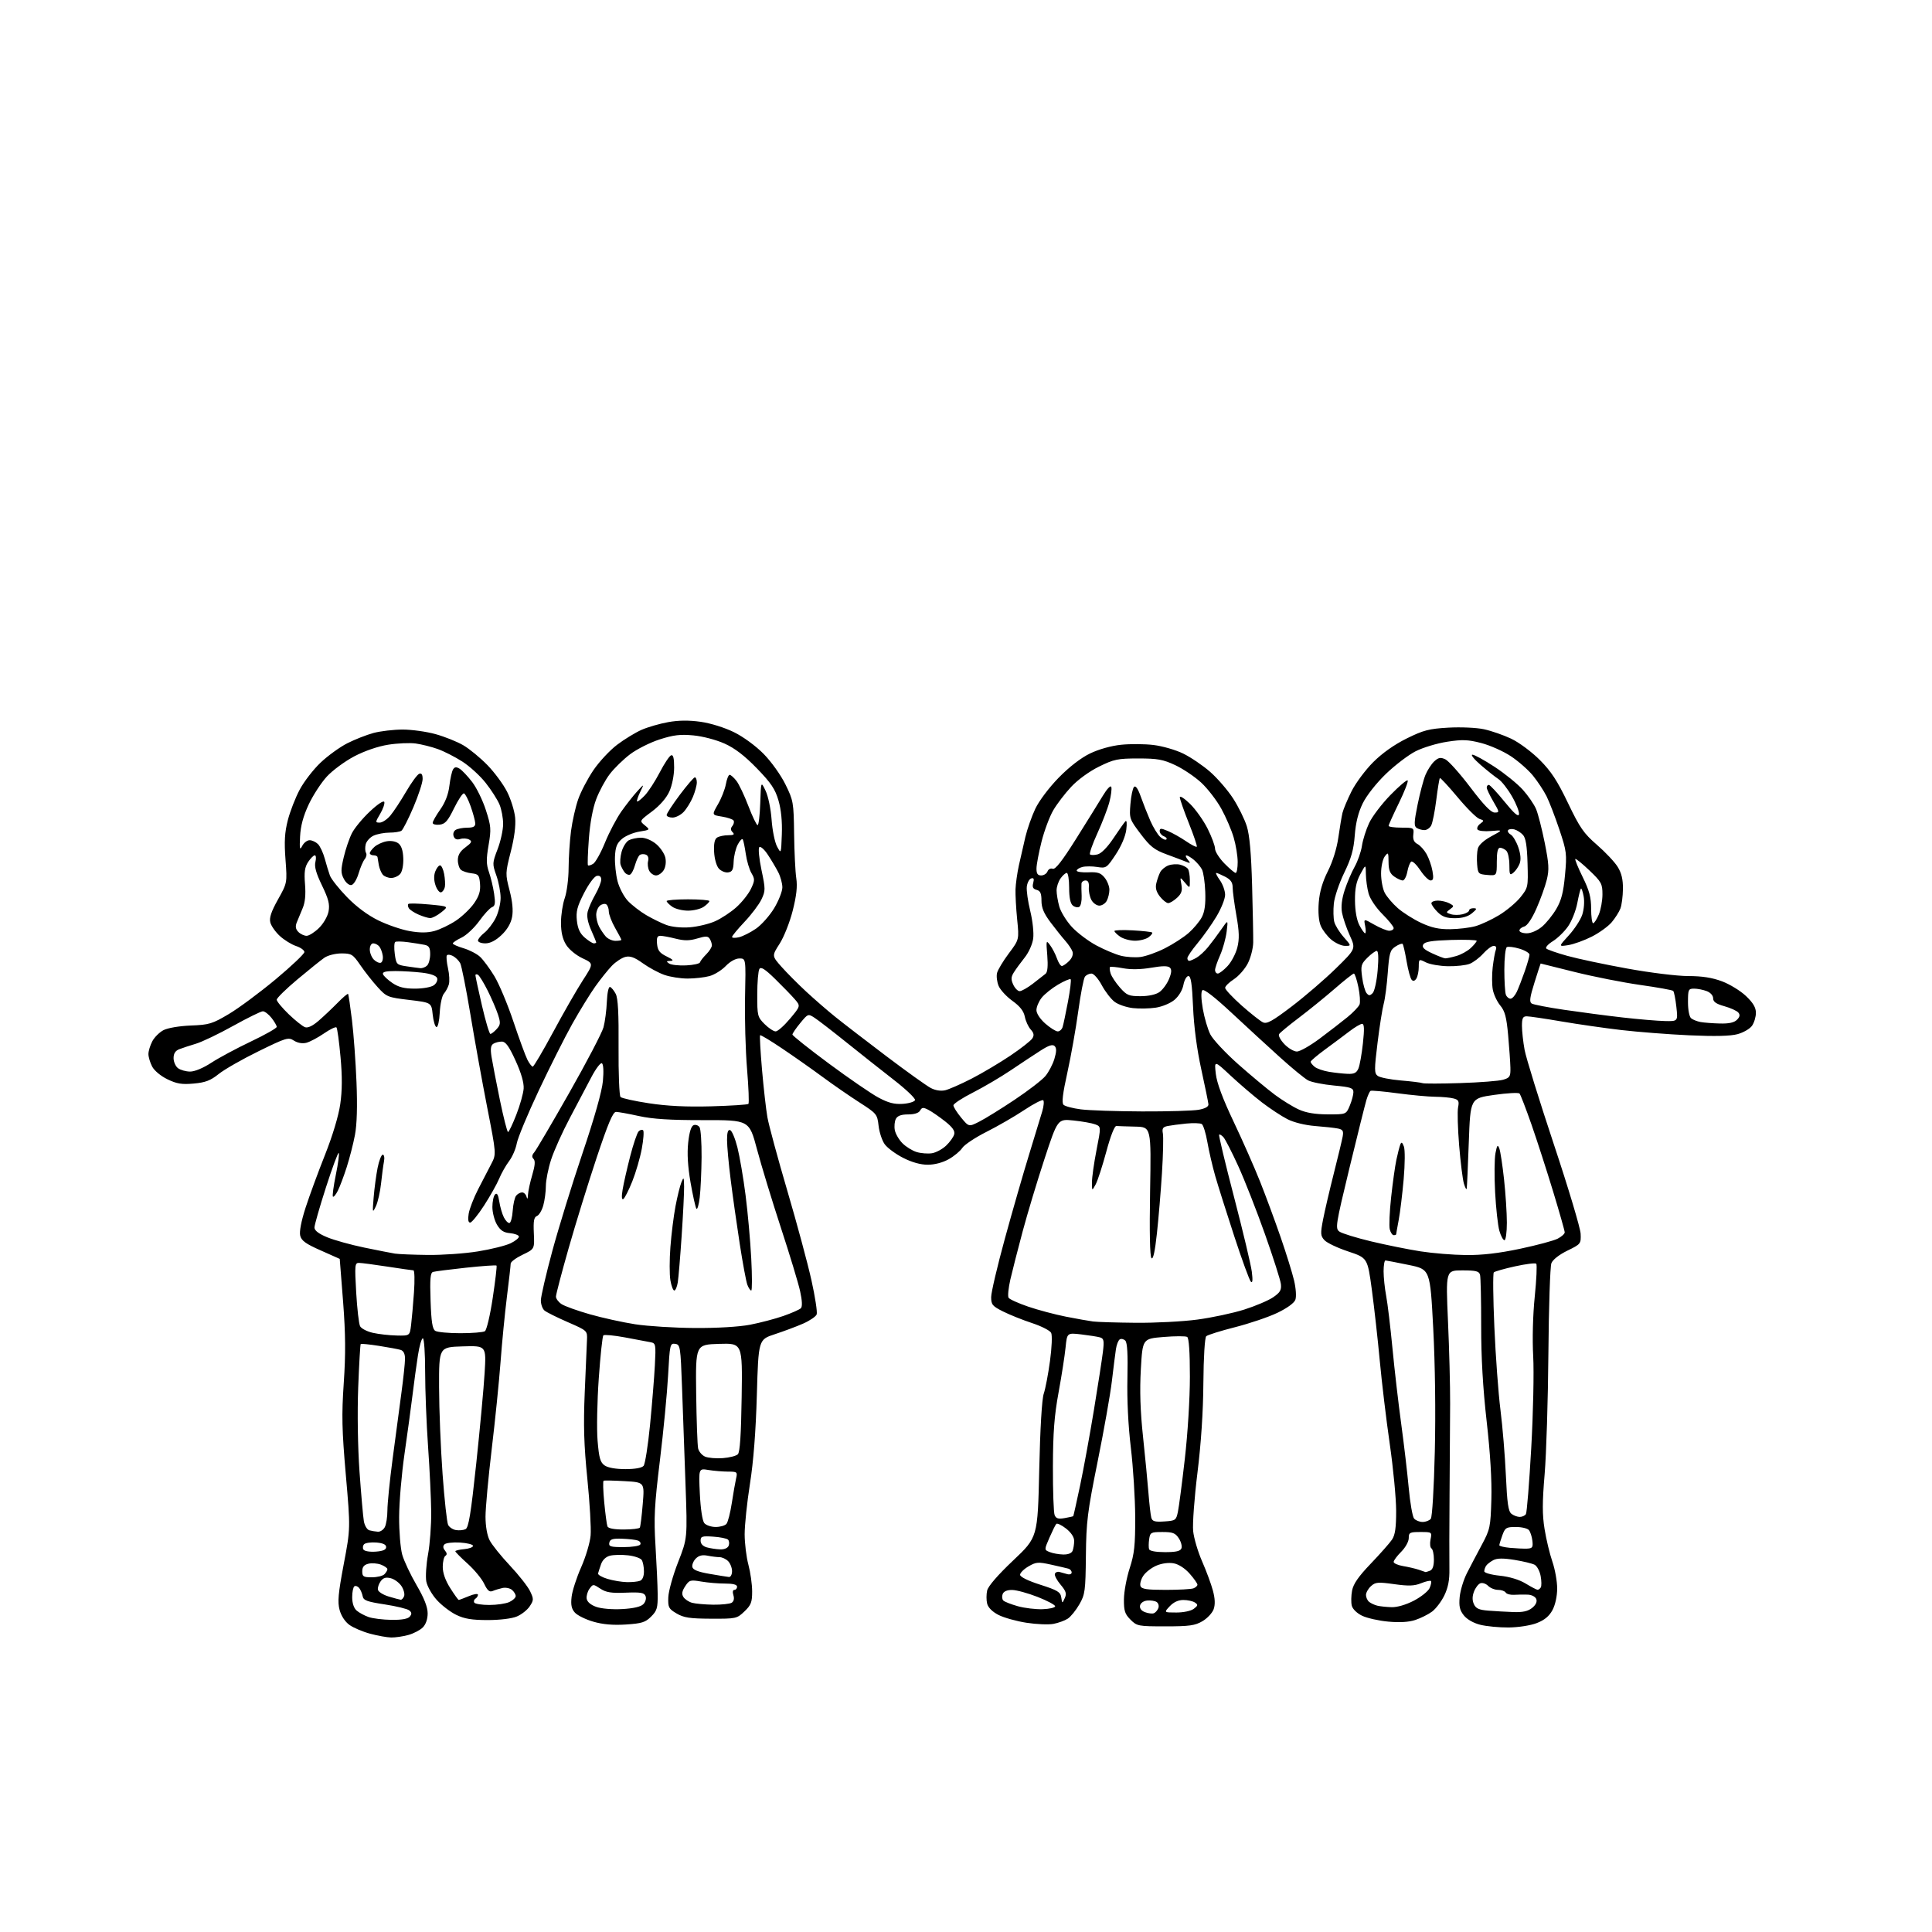 <?xml version="1.0" encoding="UTF-8" standalone="no"?>
<svg 
  version="1.1" 
  xmlns="http://www.w3.org/2000/svg" 
  xmlns:xlink="http://www.w3.org/1999/xlink" 
  xmlns:svg="http://www.w3.org/2000/svg"
  xmlns:rdf="http://www.w3.org/1999/02/22-rdf-syntax-ns#"
  xmlns:cc="http://creativecommons.org/ns#"
  xmlns:dc="http://purl.org/dc/elements/1.1/"
  viewBox="0 0 768 768"
  width="768"
  height="768"
>
<style>svg {background-color: white; }</style>"
<path stroke="none" fill="black" fill-rule="evenodd" d="M155.50,650.93C153.85,650.90 150.09,650.22 147.15,649.43C144.20,648.64 140.50,647.07 138.92,645.94C137.18,644.70 135.64,642.36 135.00,639.99C134.14,636.79 134.44,633.47 136.63,621.84C139.33,607.61 139.33,607.61 137.47,586.29C135.91,568.40 135.78,562.51 136.65,549.73C137.43,538.26 137.37,530.31 136.39,517.50C135.68,508.15 135.08,500.47 135.05,500.43C135.02,500.39 131.62,498.88 127.49,497.06C121.59,494.47 119.84,493.21 119.34,491.21C118.94,489.61 119.73,485.48 121.47,480.08C123.00,475.36 126.47,465.91 129.19,459.08C132.19,451.52 134.57,443.63 135.25,438.96C136.04,433.50 136.08,428.03 135.36,420.14C134.81,414.03 134.08,408.75 133.75,408.41C133.41,408.08 131.15,409.17 128.72,410.85C126.29,412.52 123.16,414.17 121.75,414.53C120.17,414.92 118.29,414.59 116.84,413.66C114.64,412.23 113.82,412.48 102.77,417.89C96.31,421.05 89.20,425.12 86.95,426.92C83.70,429.53 81.67,430.31 77.02,430.73C72.28,431.16 70.30,430.84 66.56,429.03C63.89,427.74 61.32,425.59 60.47,423.95C59.66,422.38 59.00,420.15 59.00,419.00C59.00,417.85 59.68,415.58 60.52,413.97C61.35,412.35 63.37,410.35 64.99,409.50C66.70,408.62 71.30,407.84 75.87,407.66C83.13,407.38 84.37,407.01 90.97,403.09C94.92,400.74 103.29,394.53 109.58,389.29C115.86,384.04 121.00,379.17 121.00,378.45C121.00,377.74 119.52,376.67 117.72,376.07C115.91,375.48 113.00,373.68 111.26,372.09C109.51,370.50 107.80,368.06 107.45,366.67C106.99,364.83 107.81,362.38 110.50,357.56C114.18,350.98 114.18,350.98 113.49,341.67C112.95,334.54 113.17,330.90 114.41,326.05C115.30,322.57 117.43,317.10 119.14,313.89C120.85,310.68 124.59,305.84 127.46,303.13C130.32,300.42 135.10,296.96 138.08,295.45C141.06,293.94 145.75,292.10 148.50,291.36C151.25,290.63 156.43,290.02 160.02,290.01C163.61,290.01 169.51,290.82 173.14,291.83C176.78,292.84 181.74,294.83 184.18,296.26C186.62,297.69 190.92,301.23 193.74,304.12C196.56,307.01 200.09,311.80 201.59,314.76C203.08,317.71 204.52,322.34 204.78,325.03C205.08,328.20 204.47,332.97 203.03,338.59C200.87,347.08 200.86,347.40 202.56,353.95C203.72,358.43 204.05,361.92 203.56,364.53C203.08,367.07 201.62,369.56 199.34,371.71C197.04,373.89 194.87,375.00 192.93,375.00C191.32,375.00 190.00,374.50 190.00,373.89C190.00,373.29 191.14,371.89 192.53,370.80C193.92,369.71 195.94,367.07 197.03,364.95C198.11,362.82 199.00,359.21 199.00,356.92C199.00,354.64 198.24,350.63 197.31,348.01C195.68,343.41 195.69,343.08 197.81,337.54C199.02,334.40 200.00,329.89 200.00,327.53C200.00,325.17 199.35,321.68 198.55,319.78C197.75,317.87 195.28,314.00 193.05,311.19C190.83,308.37 186.64,304.55 183.75,302.71C180.86,300.86 176.47,298.63 174.00,297.75C171.53,296.86 167.58,295.88 165.23,295.55C162.88,295.23 157.95,295.45 154.28,296.04C150.24,296.68 144.92,298.51 140.82,300.66C137.10,302.62 132.20,306.23 129.94,308.68C127.68,311.13 124.43,316.14 122.71,319.80C120.55,324.41 119.50,328.32 119.29,332.48C119.03,337.56 119.17,338.15 120.15,336.25C120.78,335.01 122.10,334.00 123.08,334.00C124.06,334.00 125.55,334.70 126.40,335.54C127.25,336.39 128.46,338.98 129.09,341.29C129.71,343.61 130.64,346.63 131.14,348.02C131.64,349.41 134.68,353.25 137.90,356.57C141.62,360.41 146.14,363.78 150.33,365.84C153.96,367.63 159.57,369.55 162.81,370.12C166.92,370.85 169.88,370.84 172.66,370.09C174.84,369.51 178.67,367.67 181.18,366.01C183.69,364.34 186.95,361.23 188.44,359.09C190.46,356.16 191.05,354.25 190.82,351.35C190.53,347.90 190.19,347.46 187.50,347.16C185.85,346.98 183.94,346.36 183.25,345.79C182.56,345.22 182.00,343.47 182.00,341.91C182.00,339.90 182.89,338.40 185.02,336.83C187.51,334.98 187.77,334.45 186.50,333.74C185.65,333.27 184.07,333.16 182.97,333.51C181.63,333.93 180.78,333.60 180.35,332.47C179.98,331.51 180.31,330.42 181.10,329.91C181.87,329.43 183.96,329.02 185.75,329.02C188.20,329.00 188.98,328.57 188.92,327.25C188.88,326.29 188.06,323.28 187.11,320.56C186.15,317.85 184.95,315.51 184.43,315.38C183.92,315.25 182.14,317.92 180.48,321.32C178.00,326.39 176.97,327.56 174.73,327.82C173.23,327.99 172.00,327.67 172.00,327.10C172.00,326.53 173.36,324.13 175.02,321.78C177.01,318.95 178.24,315.74 178.64,312.35C178.98,309.52 179.63,306.60 180.10,305.85C180.74,304.83 181.38,304.77 182.72,305.59C183.70,306.20 185.94,308.56 187.69,310.85C189.45,313.14 191.90,318.16 193.14,322.02C195.21,328.43 195.30,329.61 194.22,335.94C193.26,341.51 193.29,343.58 194.37,346.67C195.11,348.78 196.03,352.64 196.42,355.26C196.98,359.07 196.82,360.13 195.59,360.61C194.74,360.93 192.45,363.41 190.51,366.12C188.56,368.83 185.40,371.79 183.48,372.71C181.57,373.62 180.00,374.67 180.00,375.03C180.00,375.39 181.91,376.25 184.25,376.94C186.59,377.63 189.55,379.16 190.83,380.34C192.11,381.53 194.68,385.00 196.53,388.05C198.39,391.11 201.79,399.21 204.08,406.06C206.37,412.90 208.88,419.74 209.65,421.25C210.42,422.76 211.38,424.00 211.78,424.00C212.17,424.00 215.82,417.81 219.89,410.25C223.95,402.69 229.24,393.47 231.64,389.76C236.01,383.01 236.01,383.01 231.52,380.91C228.96,379.70 226.17,377.40 225.02,375.53C223.63,373.29 223.00,370.54 223.00,366.76C223.00,363.73 223.68,359.34 224.50,357.00C225.32,354.66 226.01,349.32 226.03,345.12C226.05,340.93 226.48,334.27 226.99,330.33C227.51,326.39 228.79,320.71 229.85,317.70C230.90,314.69 233.63,309.49 235.91,306.13C238.20,302.77 242.43,298.23 245.33,296.04C248.22,293.86 252.60,291.19 255.05,290.11C257.50,289.04 262.25,287.66 265.60,287.06C269.76,286.31 273.87,286.27 278.53,286.93C282.48,287.49 288.05,289.23 291.76,291.05C295.48,292.88 300.42,296.50 303.56,299.69C306.59,302.77 310.40,308.10 312.23,311.83C315.37,318.21 315.51,318.97 315.67,331.49C315.76,338.64 316.15,346.57 316.53,349.09C317.03,352.37 316.62,356.05 315.12,361.98C313.97,366.56 311.63,372.46 309.92,375.13C306.81,379.97 306.81,379.97 310.65,384.31C312.77,386.70 317.20,391.15 320.50,394.21C323.80,397.26 328.98,401.76 332.00,404.19C335.02,406.63 344.15,413.65 352.27,419.80C360.40,425.95 368.38,431.66 370.02,432.51C371.85,433.46 374.04,433.79 375.74,433.39C377.26,433.03 381.97,430.96 386.22,428.78C390.46,426.60 397.39,422.48 401.62,419.64C405.85,416.79 409.78,413.71 410.36,412.79C411.16,411.53 411.00,410.65 409.72,409.24C408.79,408.21 407.73,405.92 407.38,404.15C406.93,401.90 405.45,400.01 402.44,397.85C400.08,396.15 397.61,393.48 396.96,391.90C396.31,390.33 396.03,388.01 396.35,386.75C396.66,385.50 398.77,382.00 401.03,378.98C405.14,373.50 405.14,373.50 404.34,365.50C403.90,361.10 403.61,355.70 403.68,353.50C403.76,351.30 404.36,347.02 405.02,344.00C405.68,340.98 406.85,335.89 407.60,332.71C408.36,329.53 410.14,324.47 411.56,321.47C413.03,318.37 417.02,313.06 420.82,309.17C425.01,304.88 429.65,301.29 433.28,299.53C436.76,297.85 441.67,296.47 445.62,296.06C449.22,295.68 455.05,295.72 458.56,296.15C462.08,296.57 467.39,298.11 470.37,299.57C473.35,301.03 478.16,304.29 481.06,306.83C483.96,309.37 488.06,314.12 490.18,317.40C492.30,320.67 494.74,325.64 495.62,328.43C496.73,331.96 497.37,339.13 497.73,352.00C498.01,362.18 498.21,372.39 498.17,374.69C498.13,377.00 497.17,380.71 496.03,382.95C494.89,385.18 492.39,388.02 490.49,389.26C488.58,390.49 487.02,392.03 487.01,392.69C487.01,393.34 489.95,396.49 493.55,399.69C497.16,402.88 500.98,405.90 502.05,406.40C503.61,407.13 505.81,405.91 513.52,400.04C518.77,396.04 526.64,389.27 531.02,384.98C538.98,377.19 538.98,377.19 536.56,371.85C535.23,368.91 533.84,364.84 533.47,362.81C533.03,360.38 533.39,357.31 534.54,353.81C535.49,350.89 537.28,346.70 538.52,344.50C539.75,342.30 541.05,338.56 541.40,336.20C541.75,333.83 543.03,329.78 544.24,327.20C545.44,324.61 549.25,319.60 552.69,316.06C556.14,312.52 559.23,309.90 559.56,310.23C559.90,310.57 558.33,314.60 556.09,319.21C553.84,323.81 552.00,327.89 552.00,328.29C552.00,328.68 554.28,329.00 557.07,329.00C562.00,329.00 562.12,329.07 561.82,331.75C561.59,333.68 562.08,334.80 563.45,335.50C564.52,336.05 566.15,337.85 567.08,339.50C568.01,341.15 569.07,344.19 569.43,346.25C569.94,349.12 569.76,350.00 568.68,350.00C567.90,350.00 566.06,348.18 564.60,345.96C563.13,343.74 561.51,342.19 561.00,342.50C560.49,342.81 559.78,344.63 559.43,346.54C559.07,348.44 558.25,350.00 557.61,350.00C556.97,350.00 555.44,349.30 554.22,348.44C552.54,347.26 551.99,345.87 551.97,342.69C551.94,338.79 551.84,338.63 550.47,340.44C549.65,341.53 549.00,344.52 549.00,347.24C549.00,349.91 549.65,353.36 550.45,354.90C551.25,356.44 553.59,359.19 555.65,361.00C557.72,362.81 561.90,365.46 564.95,366.87C569.09,368.79 572.03,369.43 576.50,369.37C579.80,369.33 584.30,368.79 586.50,368.17C588.70,367.56 592.94,365.58 595.92,363.78C598.90,361.97 602.72,358.77 604.42,356.65C607.44,352.87 607.49,352.60 607.22,343.19C607.02,336.27 606.52,333.12 605.41,331.90C604.56,330.96 603.00,329.97 601.94,329.69C600.87,329.42 599.77,329.57 599.48,330.03C599.19,330.50 599.67,331.27 600.53,331.76C601.40,332.24 602.75,334.51 603.54,336.79C604.49,339.54 604.67,341.73 604.09,343.26C603.61,344.54 602.49,346.18 601.60,346.91C600.17,348.10 600.00,347.77 600.00,343.82C600.00,341.39 599.46,338.86 598.80,338.20C598.14,337.54 597.01,337.00 596.30,337.00C595.39,337.00 595.00,338.66 595.00,342.56C595.00,348.12 595.00,348.12 591.25,347.81C587.67,347.51 587.49,347.32 587.18,343.60C587.00,341.45 587.12,338.64 587.45,337.36C587.81,335.91 589.83,334.06 592.77,332.47C597.50,329.92 597.50,329.92 592.73,330.34C590.07,330.57 587.69,330.30 587.33,329.73C586.98,329.16 587.47,328.13 588.42,327.44C590.02,326.27 590.00,326.13 588.11,325.53C586.99,325.18 583.08,321.30 579.42,316.90C575.75,312.51 572.58,309.09 572.37,309.30C572.16,309.51 571.51,313.43 570.94,318.00C570.37,322.58 569.45,327.15 568.91,328.16C568.37,329.17 567.16,329.99 566.21,329.98C565.27,329.98 563.90,329.59 563.16,329.12C562.04,328.41 562.10,326.84 563.51,319.88C564.45,315.27 565.85,309.94 566.64,308.04C567.43,306.14 569.00,303.72 570.12,302.67C571.78,301.13 572.62,300.96 574.51,301.82C575.79,302.41 580.27,307.41 584.46,312.94C589.77,319.96 592.69,323.00 594.13,323.00C596.13,323.00 596.11,322.87 593.60,318.57C592.17,316.14 591.00,313.66 591.00,313.07C591.00,312.48 591.37,312.00 591.83,312.00C592.28,312.00 595.09,315.01 598.07,318.68C601.87,323.36 603.60,324.86 603.82,323.68C604.00,322.76 602.76,319.57 601.06,316.61C599.36,313.64 596.92,310.52 595.63,309.68C594.34,308.83 591.17,306.31 588.58,304.07C585.99,301.83 584.52,300.00 585.31,300.00C586.10,300.00 590.06,302.17 594.12,304.83C598.18,307.49 603.23,311.59 605.35,313.94C607.46,316.29 609.84,319.76 610.63,321.65C611.41,323.53 612.95,329.55 614.05,335.01C615.73,343.40 615.86,345.69 614.87,349.72C614.23,352.35 612.37,357.50 610.76,361.16C608.93,365.29 607.09,368.00 605.91,368.31C604.86,368.59 604.00,369.30 604.00,369.91C604.00,370.51 605.32,371.00 606.92,371.00C608.61,371.00 611.15,369.90 612.94,368.39C614.65,366.96 617.22,363.77 618.66,361.31C620.67,357.88 621.48,354.73 622.11,347.88C622.90,339.41 622.78,338.44 619.86,329.72C618.16,324.65 615.87,318.70 614.77,316.50C613.66,314.30 611.25,310.64 609.41,308.37C607.56,306.09 603.60,302.60 600.61,300.62C597.61,298.63 592.31,296.27 588.83,295.37C583.53,294.00 581.31,293.92 575.24,294.86C571.25,295.47 565.63,297.17 562.75,298.63C559.87,300.09 554.55,304.15 550.91,307.65C547.08,311.35 543.22,316.26 541.71,319.34C539.94,322.95 538.93,327.01 538.54,332.07C538.10,337.81 537.14,341.20 534.32,347.00C532.32,351.12 530.47,356.61 530.22,359.20C529.96,361.78 530.04,365.03 530.39,366.43C530.74,367.82 532.42,370.55 534.12,372.48C537.21,376.00 537.21,376.00 534.68,376.00C533.29,376.00 530.83,374.88 529.21,373.52C527.59,372.16 525.69,369.67 525.00,367.99C524.21,366.09 523.92,362.58 524.23,358.71C524.57,354.46 525.73,350.49 527.87,346.27C529.78,342.48 531.40,337.26 532.02,332.89C532.58,328.94 533.32,324.54 533.66,323.11C534.01,321.67 535.62,317.83 537.25,314.56C538.89,311.29 542.76,306.08 545.86,302.98C549.47,299.37 554.26,295.99 559.19,293.55C565.85,290.26 568.06,289.69 575.73,289.25C580.67,288.97 586.92,289.25 589.87,289.88C592.77,290.50 597.65,292.19 600.71,293.64C603.81,295.11 608.84,298.84 612.07,302.07C616.60,306.60 619.05,310.35 623.30,319.22C628.03,329.09 629.54,331.27 634.83,335.85C638.17,338.75 641.88,342.68 643.06,344.60C644.58,347.06 645.19,349.61 645.14,353.37C645.11,356.28 644.66,359.77 644.14,361.14C643.62,362.50 642.07,364.96 640.68,366.60C639.30,368.24 635.73,370.82 632.75,372.33C629.77,373.84 625.57,375.35 623.41,375.70C619.50,376.32 619.50,376.32 623.62,371.82C625.88,369.35 628.29,365.65 628.97,363.60C629.67,361.48 629.91,358.34 629.53,356.33C629.17,354.39 628.68,352.99 628.44,353.22C628.21,353.46 627.55,356.08 626.99,359.05C626.43,362.01 624.79,366.14 623.35,368.22C621.90,370.31 619.18,372.96 617.29,374.13C615.40,375.30 614.22,376.62 614.68,377.06C615.13,377.51 618.88,378.81 623.00,379.96C627.12,381.11 637.87,383.39 646.89,385.02C655.99,386.68 666.75,388.00 671.10,388.00C676.59,388.00 680.59,388.62 684.52,390.09C687.59,391.24 691.89,393.87 694.06,395.94C696.90,398.64 698.00,400.51 698.00,402.62C698.00,404.24 697.31,406.54 696.46,407.75C695.62,408.96 693.03,410.46 690.71,411.09C687.85,411.87 681.71,412.01 671.50,411.55C663.25,411.17 651.10,410.23 644.50,409.46C637.90,408.69 627.17,407.15 620.65,406.03C614.13,404.91 607.95,404.00 606.90,404.00C605.37,404.00 605.00,404.73 605.00,407.82C605.00,409.92 605.48,414.22 606.06,417.39C606.65,420.55 611.86,437.37 617.64,454.77C623.43,472.16 628.24,488.22 628.33,490.45C628.50,494.41 628.38,494.56 623.06,497.15C619.78,498.75 617.25,500.74 616.70,502.15C616.20,503.44 615.66,519.58 615.51,538.00C615.36,556.42 614.69,578.01 614.02,585.97C613.07,597.22 613.06,602.08 613.99,607.82C614.64,611.88 616.04,617.71 617.09,620.76C618.14,623.81 619.00,628.61 619.00,631.42C619.00,634.49 618.26,637.92 617.14,640.02C615.82,642.47 613.98,644.00 610.89,645.20C608.39,646.16 603.57,646.91 599.69,646.95C595.95,646.98 590.87,646.49 588.42,645.87C585.72,645.20 583.13,643.71 581.88,642.12C580.25,640.06 579.90,638.50 580.25,634.80C580.50,632.21 581.80,627.94 583.15,625.30C584.50,622.66 587.15,617.60 589.05,614.07C592.32,607.96 592.52,607.03 592.84,596.07C593.06,588.55 592.41,577.67 590.97,565.00C589.47,551.70 588.77,539.62 588.79,527.00C588.80,516.83 588.59,507.71 588.34,506.75C587.95,505.31 586.71,505.00 581.29,505.00C574.71,505.00 574.71,505.00 575.60,525.25C576.10,536.39 576.48,551.12 576.45,558.00C576.42,564.88 576.32,581.08 576.22,594.00C576.12,606.92 576.10,620.27 576.16,623.66C576.24,628.07 575.66,631.06 574.14,634.22C572.96,636.64 570.77,639.53 569.25,640.65C567.74,641.77 564.74,643.26 562.59,643.97C560.02,644.82 556.36,645.04 551.87,644.62C548.12,644.28 543.45,643.23 541.49,642.30C539.42,641.31 537.70,639.64 537.36,638.29C537.04,637.02 537.09,634.33 537.47,632.30C537.97,629.62 540.00,626.69 544.92,621.56C548.63,617.68 552.42,613.39 553.34,612.03C554.59,610.17 555.00,607.30 554.99,600.53C554.98,595.56 553.84,583.62 552.45,574.00C551.06,564.38 549.28,549.52 548.49,541.00C547.70,532.48 546.28,519.77 545.34,512.77C543.62,500.04 543.62,500.04 535.92,497.47C531.69,496.07 527.44,494.04 526.48,492.98C524.91,491.25 524.86,490.39 525.94,484.77C526.61,481.32 528.53,473.10 530.20,466.50C531.87,459.90 533.46,453.28 533.73,451.80C534.13,449.57 533.80,449.01 531.86,448.61C530.56,448.34 526.48,447.89 522.79,447.61C518.79,447.29 514.35,446.20 511.79,444.90C509.43,443.70 504.85,440.68 501.60,438.19C498.36,435.70 492.78,430.92 489.19,427.58C482.68,421.50 482.68,421.50 483.31,426.92C483.74,430.56 486.05,436.77 490.40,445.92C493.95,453.39 498.70,464.15 500.95,469.83C503.21,475.51 506.86,485.41 509.08,491.83C511.30,498.25 513.70,505.98 514.42,509.02C515.16,512.19 515.38,515.45 514.92,516.69C514.44,517.99 511.59,520.05 507.75,521.88C504.24,523.56 496.68,526.12 490.94,527.58C485.20,529.04 480.05,530.65 479.50,531.17C478.92,531.71 478.44,539.48 478.36,549.80C478.28,561.25 477.44,573.85 476.00,585.50C474.77,595.40 474.01,605.81 474.30,608.64C474.59,611.47 476.20,616.90 477.87,620.70C479.54,624.51 481.47,629.72 482.15,632.29C483.01,635.47 483.10,637.82 482.45,639.67C481.92,641.17 479.92,643.32 477.99,644.45C475.03,646.19 472.79,646.50 463.27,646.50C452.46,646.50 451.95,646.40 449.39,643.84C447.15,641.60 446.74,640.34 446.78,635.73C446.81,632.73 447.84,627.18 449.07,623.39C450.94,617.61 451.29,614.33 451.26,603.00C451.23,595.58 450.45,583.20 449.53,575.50C448.48,566.74 447.97,556.37 448.17,547.79C448.38,538.38 448.12,533.72 447.33,532.93C446.69,532.29 445.70,532.07 445.13,532.42C444.55,532.78 443.86,534.52 443.60,536.29C443.33,538.05 442.61,543.77 441.99,549.00C441.38,554.23 438.83,568.59 436.34,580.92C432.27,601.08 431.80,604.87 431.66,618.42C431.51,632.42 431.33,633.81 429.06,637.76C427.72,640.10 425.65,642.66 424.46,643.44C423.27,644.22 420.70,645.15 418.75,645.52C416.80,645.89 411.97,645.68 408.02,645.07C404.07,644.46 399.08,643.06 396.93,641.97C394.50,640.72 392.80,639.04 392.41,637.49C392.06,636.12 392.07,633.76 392.41,632.25C392.80,630.53 396.69,626.04 402.77,620.29C412.50,611.09 412.50,611.09 413.11,584.29C413.48,567.74 414.17,556.16 414.91,554.00C415.57,552.08 416.68,546.23 417.39,541.00C418.12,535.67 418.32,530.77 417.85,529.83C417.39,528.92 413.98,527.17 410.26,525.95C406.54,524.72 401.36,522.65 398.75,521.34C394.50,519.22 394.00,518.61 394.00,515.62C394.00,513.78 396.45,503.32 399.45,492.39C402.44,481.45 406.77,466.43 409.06,459.00C411.35,451.57 413.71,443.83 414.31,441.78C414.91,439.74 415.09,437.75 414.71,437.38C414.33,437.00 410.92,438.75 407.13,441.27C403.34,443.80 396.59,447.69 392.14,449.93C387.69,452.17 383.37,455.04 382.53,456.31C381.70,457.58 379.27,459.61 377.12,460.81C374.74,462.15 371.50,463.00 368.79,463.00C365.93,463.00 362.46,462.03 358.98,460.25C356.02,458.74 352.74,456.31 351.69,454.86C350.64,453.41 349.54,450.10 349.25,447.50C348.73,442.91 348.51,442.64 341.61,438.21C337.70,435.70 331.12,431.15 327.00,428.11C322.88,425.07 315.68,420.00 311.01,416.86C306.35,413.71 302.36,411.31 302.15,411.52C301.94,411.73 302.28,417.89 302.91,425.20C303.55,432.52 304.51,441.05 305.06,444.16C305.61,447.27 309.16,460.39 312.96,473.30C316.76,486.21 321.07,502.21 322.55,508.86C324.03,515.51 324.97,521.65 324.64,522.50C324.31,523.35 321.90,524.99 319.27,526.15C316.65,527.30 311.57,529.20 308.00,530.37C301.50,532.50 301.50,532.50 300.86,554.50C300.44,569.09 299.52,581.01 298.11,589.90C296.95,597.26 296.01,606.26 296.01,609.90C296.02,613.53 296.69,618.98 297.50,622.00C298.31,625.02 298.98,629.78 298.99,632.56C299.00,636.92 298.57,638.04 295.93,640.56C292.93,643.43 292.60,643.50 282.62,643.46C274.17,643.42 271.79,643.06 268.94,641.37C265.79,639.51 265.51,638.96 265.66,634.92C265.76,632.49 267.50,626.23 269.55,621.00C273.27,611.50 273.27,611.50 272.50,590.00C272.08,578.17 271.45,560.85 271.12,551.50C270.52,535.19 270.41,534.49 268.39,534.20C266.36,533.91 266.25,534.43 265.58,546.70C265.20,553.74 263.74,568.95 262.33,580.50C260.13,598.51 259.88,603.35 260.57,614.50C261.01,621.65 261.40,630.30 261.44,633.73C261.49,639.19 261.17,640.29 258.83,642.62C256.55,644.91 255.10,645.36 248.75,645.77C243.67,646.09 239.62,645.74 235.85,644.64C232.82,643.77 229.54,642.15 228.54,641.05C227.18,639.55 226.85,637.99 227.22,634.77C227.48,632.42 229.20,627.12 231.02,623.00C232.85,618.88 234.54,613.18 234.78,610.35C235.03,607.52 234.44,597.39 233.48,587.85C232.12,574.41 231.89,566.66 232.44,553.50C232.84,544.15 233.23,534.81 233.33,532.73C233.50,528.97 233.50,528.97 225.70,525.57C221.42,523.70 217.25,521.63 216.45,520.96C215.65,520.30 215.00,518.49 215.00,516.94C215.00,515.40 217.05,506.56 219.55,497.31C222.05,488.07 227.46,470.54 231.57,458.38C236.33,444.29 239.27,433.89 239.66,429.77C240.02,425.87 239.87,423.04 239.27,422.67C238.72,422.33 236.82,424.85 235.03,428.28C233.25,431.70 229.40,439.00 226.48,444.50C223.56,450.00 220.24,457.39 219.09,460.92C217.94,464.44 217.00,469.17 216.99,471.42C216.99,473.66 216.53,477.14 215.97,479.15C215.42,481.16 214.28,483.06 213.44,483.38C212.26,483.84 211.98,485.36 212.21,490.23C212.50,496.50 212.50,496.50 207.75,498.77C205.14,500.02 203.00,501.61 203.00,502.31C203.00,503.01 202.33,508.96 201.50,515.54C200.68,522.12 199.54,533.80 198.97,541.50C198.39,549.20 196.82,564.76 195.46,576.08C194.11,587.40 193.00,599.46 193.00,602.88C193.00,606.67 193.64,610.35 194.64,612.30C195.54,614.06 199.16,618.57 202.69,622.32C206.22,626.08 209.82,630.66 210.71,632.51C212.19,635.63 212.19,636.07 210.58,638.52C209.62,639.98 207.32,641.80 205.45,642.58C203.46,643.42 198.67,644.00 193.85,644.00C187.60,644.00 184.61,643.51 181.38,641.94C179.04,640.81 175.55,638.14 173.62,636.00C171.69,633.87 169.82,630.56 169.46,628.66C169.11,626.76 169.42,621.89 170.16,617.85C170.90,613.81 171.46,606.23 171.41,601.00C171.36,595.77 170.80,584.08 170.16,575.00C169.52,565.92 169.00,552.54 169.00,545.25C169.00,537.96 168.59,532.00 168.09,532.00C167.59,532.00 166.71,535.04 166.14,538.75C165.56,542.46 164.59,549.55 163.99,554.50C163.38,559.45 161.94,570.02 160.79,578.00C159.64,585.98 158.68,597.23 158.66,603.00C158.64,608.77 159.19,615.52 159.89,618.00C160.59,620.48 163.15,625.91 165.58,630.09C168.62,635.31 170.00,638.82 170.00,641.34C170.00,643.63 169.27,645.73 168.06,646.94C167.00,648.00 164.41,649.35 162.31,649.93C160.22,650.51 157.15,650.96 155.50,650.93zM155.63,643.92C159.67,643.97 162.14,643.54 162.89,642.63C163.75,641.60 163.70,640.99 162.70,640.16C161.97,639.56 157.58,638.49 152.95,637.78C145.86,636.70 144.47,636.18 144.16,634.50C143.95,633.40 143.33,631.94 142.78,631.26C142.23,630.58 141.37,630.27 140.89,630.57C140.40,630.87 140.00,632.82 140.00,634.90C140.00,637.26 140.66,639.26 141.75,640.21C142.71,641.05 144.85,642.21 146.50,642.79C148.15,643.37 152.26,643.88 155.63,643.92zM458.67,641.29C459.32,641.05 460.12,640.13 460.46,639.25C460.79,638.38 460.49,637.28 459.78,636.82C459.08,636.36 457.38,636.10 456.01,636.24C454.56,636.39 453.38,637.24 453.18,638.25C452.97,639.36 453.71,640.33 455.18,640.87C456.45,641.35 458.03,641.54 458.67,641.29zM467.63,641.00C470.50,641.00 473.44,640.37 474.56,639.52C476.24,638.24 476.30,637.90 475.00,637.03C474.18,636.48 472.12,636.02 470.42,636.02C468.42,636.01 466.53,636.87 465.00,638.50C462.65,641.00 462.65,641.00 467.63,641.00zM601.64,640.82C605.35,640.95 607.41,640.49 609.06,639.16C610.51,637.98 611.10,636.72 610.70,635.66C610.33,634.71 608.87,633.95 607.28,633.89C605.75,633.84 603.31,633.86 601.85,633.96C600.39,634.05 598.90,633.65 598.54,633.06C598.18,632.48 596.82,632.00 595.51,632.00C594.21,632.00 592.42,631.28 591.55,630.40C590.67,629.52 589.28,629.06 588.46,629.38C587.64,629.69 586.50,631.19 585.93,632.70C585.22,634.56 585.21,636.15 585.89,637.66C586.69,639.42 587.92,639.97 591.70,640.26C594.34,640.47 598.81,640.72 601.64,640.82zM247.34,639.63C251.76,639.39 254.72,638.71 255.72,637.70C256.60,636.83 256.99,635.43 256.63,634.49C256.10,633.11 254.76,632.87 248.75,633.11C242.97,633.35 240.92,633.02 238.63,631.51C235.80,629.64 235.73,629.64 234.34,631.55C233.56,632.61 233.05,634.39 233.21,635.49C233.39,636.75 234.80,637.97 237.00,638.75C239.02,639.48 243.39,639.85 247.34,639.63zM414.50,639.68C417.25,639.58 419.47,639.05 419.43,638.50C419.39,637.95 416.24,636.28 412.43,634.79C408.62,633.30 404.09,632.06 402.36,632.04C400.32,632.01 398.99,632.59 398.57,633.67C398.22,634.58 398.34,635.74 398.84,636.24C399.33,636.73 401.94,637.75 404.62,638.50C407.30,639.25 411.75,639.78 414.50,639.68zM553.16,638.88C555.37,638.95 558.87,637.93 562.02,636.30C564.88,634.81 567.70,632.56 568.28,631.30C568.85,630.03 569.10,628.76 568.82,628.48C568.54,628.20 566.78,628.60 564.90,629.36C562.22,630.45 559.97,630.53 554.24,629.73C547.77,628.83 546.75,628.91 544.99,630.51C543.89,631.50 543.00,633.09 543.00,634.03C543.00,634.98 543.56,636.21 544.25,636.77C544.94,637.33 546.40,638.01 547.50,638.28C548.60,638.55 551.15,638.82 553.16,638.88zM194.51,638.00C197.48,638.00 201.05,637.48 202.45,636.84C203.85,636.20 205.00,635.13 205.00,634.46C205.00,633.79 204.33,632.69 203.51,632.00C202.68,631.32 201.00,630.98 199.76,631.25C198.52,631.52 196.75,632.06 195.83,632.45C194.58,632.98 193.74,632.26 192.46,629.56C191.52,627.58 188.56,623.99 185.88,621.58C183.20,619.17 181.00,616.95 181.00,616.66C181.00,616.36 182.58,615.98 184.52,615.81C186.46,615.64 188.04,615.05 188.03,614.50C188.03,613.95 185.71,613.36 182.87,613.19C180.03,613.02 177.26,613.34 176.70,613.90C176.01,614.59 176.08,615.39 176.89,616.37C177.71,617.36 177.76,618.03 177.05,618.47C176.47,618.83 176.00,620.80 176.00,622.86C176.00,625.30 177.04,628.25 178.98,631.30C180.62,633.89 182.14,636.00 182.36,636.00C182.58,636.00 184.39,635.32 186.38,634.49C188.37,633.65 190.00,633.40 190.00,633.93C190.00,634.45 189.54,635.16 188.98,635.51C188.42,635.86 188.23,636.56 188.54,637.07C188.86,637.58 191.55,638.00 194.51,638.00zM283.50,637.89C286.80,637.93 290.11,637.58 290.86,637.11C291.71,636.57 291.96,635.46 291.54,634.12C291.14,632.86 291.30,632.00 291.93,632.00C292.52,632.00 293.00,631.43 293.00,630.74C293.00,629.91 291.40,629.49 288.25,629.49C285.64,629.50 281.39,629.14 278.81,628.70C274.42,627.95 274.00,628.07 272.38,630.55C271.10,632.49 270.91,633.64 271.66,634.83C272.23,635.72 273.77,636.76 275.09,637.13C276.42,637.50 280.20,637.84 283.50,637.89zM423.25,635.30C424.08,633.50 423.77,632.52 421.59,629.92C420.12,628.18 419.10,626.24 419.33,625.62C419.56,625.01 420.37,624.67 421.12,624.87C421.88,625.08 423.29,625.47 424.25,625.74C425.21,626.01 426.00,625.72 426.00,625.09C426.00,624.45 425.44,623.78 424.75,623.58C424.06,623.38 420.95,622.66 417.83,621.97C412.69,620.84 411.86,620.90 408.83,622.67C407.00,623.74 405.50,625.23 405.50,625.99C405.50,626.84 408.59,628.37 413.50,629.94C420.40,632.15 421.55,632.84 421.87,635.00C422.25,637.49 422.25,637.50 423.25,635.30zM159.28,635.92C159.71,635.97 160.32,635.32 160.64,634.49C160.96,633.66 160.49,631.87 159.60,630.51C158.70,629.15 156.79,627.73 155.33,627.37C153.38,626.88 152.33,627.19 151.32,628.58C150.56,629.62 150.07,631.13 150.23,631.95C150.39,632.77 152.31,633.98 154.51,634.64C156.70,635.30 158.85,635.88 159.28,635.92zM463.39,632.00C468.58,632.00 473.55,631.73 474.42,631.39C475.29,631.06 476.00,630.40 476.00,629.93C476.00,629.46 474.62,627.49 472.92,625.57C471.07,623.45 468.55,621.82 466.59,621.45C464.61,621.08 461.91,621.43 459.74,622.34C457.77,623.16 455.40,624.99 454.47,626.41C453.54,627.83 453.04,629.66 453.36,630.49C453.82,631.69 455.89,632.00 463.39,632.00zM611.19,631.96C611.57,631.98 612.16,631.56 612.49,631.02C612.82,630.48 612.80,628.44 612.43,626.49C612.07,624.54 610.99,622.53 610.04,622.02C609.08,621.51 605.48,620.64 602.02,620.08C597.54,619.36 595.13,619.39 593.62,620.18C592.45,620.80 591.17,621.79 590.77,622.40C590.36,623.00 590.02,624.00 590.02,624.61C590.01,625.23 592.70,626.00 596.18,626.36C600.03,626.76 603.89,627.93 606.43,629.46C608.67,630.82 610.81,631.94 611.19,631.96zM249.17,628.92C251.19,628.97 253.55,628.73 254.42,628.39C255.40,628.02 255.99,626.60 255.98,624.64C255.98,622.91 255.58,620.89 255.11,620.14C254.63,619.39 252.19,618.55 249.68,618.27C247.17,617.98 243.94,618.05 242.50,618.41C240.87,618.82 239.51,620.10 238.93,621.79C238.40,623.28 237.87,624.94 237.74,625.47C237.61,626.00 239.30,626.98 241.50,627.64C243.70,628.30 247.15,628.88 249.17,628.92zM147.80,627.00C149.89,627.00 152.14,626.46 152.80,625.80C153.46,625.14 154.00,624.23 154.00,623.78C154.00,623.32 152.84,622.51 151.43,621.97C150.02,621.44 147.77,621.27 146.43,621.61C144.70,622.04 144.00,622.91 144.00,624.61C144.00,626.71 144.46,627.00 147.80,627.00zM289.75,626.88C290.44,626.95 291.00,625.91 291.00,624.57C291.00,623.24 290.29,621.44 289.43,620.57C288.56,619.71 287.05,619.00 286.05,619.00C285.06,619.00 282.92,618.73 281.29,618.41C279.22,617.99 277.81,618.33 276.61,619.53C275.67,620.47 275.04,621.98 275.21,622.87C275.44,624.02 277.41,624.83 282.01,625.63C285.58,626.25 289.06,626.81 289.75,626.88zM566.67,624.92C566.76,624.96 567.55,624.73 568.42,624.39C569.48,623.99 570.00,622.53 570.00,619.95C570.00,617.84 569.56,615.85 569.03,615.52C568.50,615.19 568.33,613.59 568.66,611.96C569.25,609.02 569.22,609.00 564.62,609.00C560.40,609.00 560.00,609.21 560.00,611.42C560.00,612.78 558.68,615.16 557.00,616.85C555.35,618.50 554.00,620.31 554.00,620.88C554.00,621.45 555.69,622.19 557.75,622.54C559.81,622.88 562.62,623.54 564.00,624.00C565.38,624.46 566.58,624.88 566.67,624.92zM422.64,617.94C424.63,617.98 426.01,617.42 426.39,616.42C426.73,615.55 427.00,613.78 427.00,612.49C427.00,611.03 425.77,609.18 423.76,607.61C421.98,606.22 420.23,605.40 419.88,605.79C419.52,606.18 418.30,608.66 417.15,611.30C415.07,616.09 415.07,616.09 417.29,616.98C418.50,617.47 420.91,617.90 422.64,617.94zM149.34,616.80C152.24,616.59 153.50,616.04 153.50,615.00C153.50,613.98 152.26,613.40 149.62,613.18C147.48,613.01 145.29,613.31 144.76,613.84C144.22,614.38 144.09,615.34 144.48,615.97C144.88,616.61 146.99,616.97 149.34,616.80zM463.11,617.00C467.49,617.00 469.22,616.60 469.64,615.49C469.96,614.66 469.49,612.86 468.59,611.49C467.22,609.40 466.17,609.00 462.09,609.00C457.51,609.00 457.20,609.17 456.81,611.84C456.58,613.40 456.57,615.20 456.78,615.84C457.02,616.55 459.49,617.00 463.11,617.00zM286.28,615.90C287.95,615.96 289.30,615.38 289.66,614.43C289.99,613.57 289.87,612.49 289.38,612.02C288.90,611.56 286.25,611.02 283.50,610.84C279.09,610.54 278.50,610.73 278.50,612.45C278.50,613.69 279.42,614.67 281.00,615.11C282.38,615.49 284.75,615.85 286.28,615.90zM607.00,615.60C609.17,615.51 609.45,615.11 609.15,612.50C608.96,610.85 608.34,608.94 607.78,608.25C607.22,607.56 604.88,607.00 602.58,607.00C598.76,607.00 598.30,607.28 597.20,610.32C596.54,612.15 596.00,613.92 596.00,614.26C596.00,614.61 597.91,615.07 600.25,615.29C602.59,615.51 605.62,615.65 607.00,615.60zM247.87,615.00C251.18,615.00 254.16,614.55 254.50,613.99C254.85,613.44 254.45,612.73 253.63,612.41C252.80,612.09 249.98,611.76 247.35,611.67C243.52,611.53 242.50,611.85 242.21,613.25C241.90,614.76 242.67,615.00 247.87,615.00zM150.21,608.88C151.16,608.95 152.40,608.13 152.96,607.07C153.53,606.00 154.00,603.00 154.00,600.39C154.00,597.79 154.92,588.64 156.05,580.08C157.17,571.51 158.75,559.69 159.55,553.82C160.35,547.94 161.00,541.79 161.00,540.14C161.00,538.15 160.41,536.96 159.25,536.60C158.29,536.31 154.41,535.59 150.62,535.00C146.84,534.41 143.59,534.08 143.39,534.27C143.20,534.47 142.75,542.25 142.39,551.56C142.01,561.55 142.22,575.27 142.91,585.00C143.56,594.08 144.33,602.94 144.64,604.70C144.95,606.48 145.93,608.09 146.85,608.33C147.76,608.57 149.27,608.82 150.21,608.88zM185.05,607.87C186.28,607.29 187.17,601.88 189.31,581.82C190.79,567.89 192.30,551.64 192.65,545.71C193.30,534.92 193.30,534.92 183.90,535.21C174.50,535.50 174.50,535.50 174.54,551.50C174.56,560.30 175.19,575.83 175.93,586.00C176.67,596.17 177.67,605.26 178.14,606.18C178.61,607.10 180.01,608.03 181.25,608.23C182.49,608.44 184.20,608.28 185.05,607.87zM247.91,608.00C251.19,608.00 254.09,607.66 254.34,607.25C254.59,606.84 255.11,602.61 255.50,597.86C256.22,589.23 256.22,589.23 248.36,588.78C244.04,588.53 240.25,588.46 239.94,588.61C239.64,588.76 239.75,592.62 240.19,597.19C240.63,601.76 241.20,606.06 241.46,606.75C241.77,607.56 244.05,608.00 247.91,608.00zM284.50,607.00C286.29,607.00 288.22,606.44 288.79,605.75C289.36,605.06 290.31,601.35 290.90,597.50C291.49,593.65 292.26,589.26 292.60,587.75C293.21,585.12 293.07,585.00 289.37,584.99C287.24,584.98 283.75,584.69 281.61,584.34C277.72,583.69 277.72,583.69 278.20,593.81C278.50,599.86 279.21,604.54 279.97,605.46C280.67,606.31 282.71,607.00 284.50,607.00zM462.83,604.80C467.28,604.51 467.53,604.33 468.23,601.00C468.64,599.08 469.88,589.61 470.98,579.96C472.14,569.86 473.00,555.98 473.00,547.27C473.00,537.46 472.62,531.88 471.92,531.45C471.32,531.08 467.09,531.09 462.51,531.47C454.19,532.16 454.19,532.16 453.50,544.33C453.02,552.80 453.28,560.91 454.36,571.00C455.21,578.98 456.18,589.10 456.53,593.50C456.88,597.90 457.39,602.31 457.66,603.30C458.07,604.77 459.04,605.05 462.83,604.80zM565.50,605.00C566.74,605.00 568.21,604.44 568.76,603.75C569.33,603.03 570.02,591.60 570.36,577.00C570.73,561.52 570.48,542.28 569.73,528.04C568.50,504.58 568.50,504.58 560.00,502.84C555.33,501.88 551.16,501.07 550.75,501.05C550.34,501.02 550.00,502.96 550.00,505.36C550.00,507.76 550.46,512.15 551.02,515.11C551.59,518.08 552.71,527.48 553.53,536.00C554.34,544.52 555.91,558.02 557.00,566.00C558.09,573.98 559.43,585.40 559.98,591.38C560.53,597.37 561.49,602.88 562.11,603.63C562.73,604.38 564.26,605.00 565.50,605.00zM423.20,603.47C424.98,603.15 426.53,602.81 426.63,602.70C426.74,602.59 427.96,597.10 429.36,590.50C430.75,583.90 433.22,570.40 434.85,560.50C436.48,550.60 438.09,540.17 438.43,537.33C438.96,532.91 438.79,532.07 437.27,531.63C436.30,531.35 432.95,530.82 429.84,530.45C424.17,529.79 424.17,529.79 423.58,535.65C423.26,538.87 422.01,546.90 420.80,553.50C419.10,562.78 418.59,569.46 418.55,583.00C418.52,592.62 418.83,601.30 419.23,602.27C419.79,603.64 420.69,603.91 423.20,603.47zM604.13,603.00C605.09,603.00 606.20,602.49 606.58,601.87C606.96,601.25 607.91,589.44 608.69,575.62C609.47,561.71 609.82,545.42 609.47,539.12C609.09,532.33 609.34,522.75 610.09,515.37C610.78,508.57 611.05,502.71 610.68,502.35C610.32,501.98 606.53,502.45 602.26,503.39C597.99,504.33 594.19,505.41 593.81,505.80C593.43,506.18 593.52,515.95 594.03,527.50C594.53,539.05 595.62,553.90 596.46,560.50C597.30,567.10 598.26,578.80 598.61,586.50C599.10,597.50 599.57,600.77 600.81,601.75C601.67,602.44 603.17,603.00 604.13,603.00zM248.60,584.00C252.45,584.00 255.16,583.51 255.84,582.69C256.44,581.97 257.59,574.66 258.40,566.44C259.20,558.22 260.07,547.56 260.32,542.74C260.76,534.41 260.67,533.96 258.64,533.56C257.46,533.33 252.90,532.47 248.50,531.65C244.10,530.83 240.20,530.46 239.84,530.83C239.48,531.20 238.65,538.90 238.02,547.94C237.38,556.99 237.16,568.14 237.55,572.72C238.12,579.59 238.61,581.31 240.34,582.53C241.64,583.44 244.80,584.00 248.60,584.00zM287.31,579.63C289.95,579.44 292.65,578.75 293.31,578.09C294.14,577.27 294.60,570.32 294.82,555.41C295.14,533.92 295.14,533.92 285.82,534.21C276.50,534.50 276.50,534.50 276.74,554.00C276.88,564.73 277.23,574.53 277.52,575.79C277.82,577.05 279.06,578.51 280.28,579.03C281.50,579.56 284.66,579.82 287.31,579.63zM157.69,530.89C162.88,531.00 162.88,531.00 163.41,526.75C163.70,524.41 164.22,518.56 164.56,513.75C164.90,508.94 164.80,504.99 164.34,504.98C163.88,504.97 159.22,504.31 154.00,503.50C148.78,502.69 143.69,502.03 142.71,502.02C141.05,502.00 140.97,502.87 141.59,513.75C141.96,520.21 142.66,526.26 143.14,527.19C143.62,528.12 145.92,529.31 148.25,529.83C150.59,530.36 154.83,530.83 157.69,530.89zM183.00,529.97C187.68,529.97 192.06,529.61 192.75,529.18C193.44,528.74 194.83,522.86 195.87,515.94C196.90,509.10 197.58,503.31 197.38,503.09C197.17,502.86 191.72,503.24 185.25,503.93C178.79,504.63 172.89,505.38 172.14,505.61C171.07,505.93 170.86,508.37 171.16,517.06C171.44,525.41 171.89,528.32 173.02,529.03C173.83,529.55 178.32,529.97 183.00,529.97zM276.16,527.90C285.02,527.96 293.73,527.44 298.17,526.60C302.20,525.82 308.18,524.25 311.45,523.10C314.71,521.96 317.82,520.58 318.36,520.04C318.99,519.41 318.89,517.04 318.06,513.28C317.37,510.10 313.92,498.73 310.40,488.00C306.89,477.27 302.62,463.27 300.92,456.87C297.82,445.24 297.82,445.24 279.66,445.27C266.42,445.29 259.47,444.85 254.00,443.65C249.88,442.74 245.77,442.00 244.87,442.00C243.65,442.00 241.73,446.56 237.16,460.25C233.82,470.29 228.81,486.46 226.04,496.19C223.27,505.91 221.00,514.57 221.00,515.41C221.00,516.26 222.01,517.61 223.25,518.42C224.49,519.23 229.55,521.05 234.50,522.46C239.45,523.87 247.55,525.65 252.50,526.42C257.45,527.18 268.10,527.85 276.16,527.90zM451.50,525.83C459.20,525.90 470.23,525.33 476.00,524.55C481.77,523.78 490.14,521.99 494.59,520.58C499.04,519.17 504.22,516.97 506.09,515.69C508.86,513.80 509.44,512.82 509.18,510.46C509.00,508.87 506.14,499.90 502.82,490.53C499.50,481.17 494.72,469.00 492.21,463.50C489.70,458.00 487.06,452.85 486.34,452.06C485.63,451.27 484.86,450.82 484.62,451.06C484.39,451.30 487.07,462.52 490.59,476.00C494.10,489.48 497.26,502.75 497.61,505.50C498.04,508.86 497.92,510.17 497.24,509.50C496.68,508.95 493.72,500.85 490.66,491.50C487.60,482.15 484.19,471.35 483.08,467.50C481.98,463.65 480.57,457.58 479.95,454.00C479.33,450.43 478.32,447.20 477.72,446.82C477.11,446.45 474.33,446.36 471.55,446.63C468.77,446.91 465.44,447.35 464.14,447.61C462.25,448.00 461.88,448.58 462.26,450.58C462.52,451.94 462.36,459.01 461.90,466.28C461.44,473.55 460.54,484.37 459.89,490.31C459.12,497.47 458.39,500.79 457.73,500.13C457.10,499.50 456.90,489.77 457.18,473.57C457.62,448.00 457.62,448.00 451.31,447.85C447.84,447.77 444.45,447.65 443.77,447.60C443.03,447.54 441.44,451.60 439.77,457.82C438.24,463.49 436.34,469.34 435.54,470.82C434.08,473.50 434.08,473.50 434.07,470.00C434.06,468.07 434.88,462.30 435.88,457.17C437.71,447.84 437.71,447.84 435.37,446.95C434.08,446.46 430.19,445.77 426.73,445.41C420.44,444.77 420.44,444.77 415.22,460.63C412.35,469.36 408.43,482.35 406.52,489.50C404.60,496.65 402.41,505.26 401.63,508.63C400.86,512.00 400.54,515.26 400.92,515.87C401.30,516.49 404.83,518.08 408.76,519.42C412.69,520.76 419.42,522.54 423.70,523.39C427.99,524.23 432.85,525.10 434.50,525.31C436.15,525.53 443.80,525.76 451.50,525.83zM268.04,513.00C267.57,513.00 266.87,511.17 266.49,508.93C266.11,506.69 266.11,500.72 266.50,495.68C266.88,490.63 267.79,483.35 268.52,479.50C269.25,475.65 270.30,471.38 270.86,470.00C271.78,467.72 271.88,467.87 271.94,471.73C271.97,474.06 271.54,482.83 270.97,491.23C270.41,499.63 269.71,507.96 269.43,509.75C269.14,511.54 268.52,513.00 268.04,513.00zM298.63,513.00C298.26,513.00 297.56,511.98 297.09,510.73C296.61,509.49 295.25,502.17 294.06,494.48C292.87,486.79 291.25,475.32 290.46,469.00C289.66,462.68 289.01,455.55 289.01,453.17C289.00,450.15 289.38,448.96 290.25,449.24C290.94,449.46 292.24,452.57 293.14,456.14C294.04,459.71 295.50,468.23 296.37,475.07C297.25,481.90 298.27,493.24 298.63,500.25C299.00,507.26 299.00,513.00 298.63,513.00zM170.00,498.86C175.78,498.93 184.78,498.30 190.00,497.45C195.22,496.61 201.07,495.15 203.00,494.21C204.93,493.27 206.40,492.05 206.27,491.50C206.14,490.95 204.54,490.37 202.71,490.20C200.21,489.98 198.92,489.13 197.55,486.82C196.55,485.12 195.73,481.96 195.73,479.80C195.73,477.64 196.21,475.39 196.79,474.81C197.55,474.05 198.04,474.87 198.47,477.62C198.80,479.75 199.62,482.58 200.29,483.90C200.95,485.22 201.95,486.24 202.50,486.17C203.05,486.09 203.64,483.90 203.81,481.29C203.99,478.68 204.60,475.98 205.19,475.28C205.77,474.57 206.83,474.00 207.55,474.00C208.27,474.00 209.06,474.79 209.31,475.75C209.61,476.90 209.81,476.63 209.88,474.93C209.95,473.52 210.71,469.98 211.58,467.06C212.69,463.31 212.84,461.44 212.09,460.69C211.34,459.94 211.43,459.17 212.38,458.06C213.13,457.20 219.38,446.56 226.28,434.42C233.18,422.27 239.31,410.55 239.90,408.37C240.49,406.19 241.09,401.62 241.23,398.21C241.39,394.63 241.92,392.14 242.50,392.33C243.05,392.51 244.07,393.75 244.76,395.08C245.67,396.81 245.99,402.86 245.89,416.33C245.82,426.68 246.17,435.57 246.67,436.07C247.18,436.58 252.30,437.71 258.05,438.58C265.26,439.68 272.90,440.05 282.73,439.78C290.55,439.56 297.20,439.13 297.51,438.82C297.82,438.51 297.57,432.24 296.96,424.88C296.35,417.52 295.99,404.64 296.17,396.25C296.50,381.00 296.50,381.00 293.94,381.00C292.39,381.00 290.23,382.20 288.49,384.01C286.91,385.66 284.01,387.46 282.06,388.00C280.10,388.54 276.19,388.99 273.38,388.99C270.56,389.00 266.37,388.34 264.08,387.53C261.78,386.72 257.93,384.64 255.51,382.90C252.22,380.54 250.49,379.91 248.58,380.39C247.18,380.74 244.79,382.31 243.27,383.87C241.75,385.44 238.79,389.13 236.69,392.07C234.59,395.01 230.47,401.71 227.52,406.96C224.57,412.22 218.56,424.16 214.16,433.51C209.76,442.85 205.83,452.30 205.43,454.50C205.03,456.70 203.66,459.87 202.38,461.55C201.11,463.23 199.32,466.38 198.42,468.55C197.51,470.72 194.80,475.54 192.40,479.25C190.00,482.96 187.52,486.00 186.89,486.00C186.13,486.00 185.93,484.79 186.31,482.46C186.63,480.51 188.33,476.12 190.09,472.71C191.85,469.29 194.20,464.77 195.30,462.65C197.31,458.80 197.31,458.80 193.66,440.15C191.65,429.89 188.64,413.22 186.97,403.11C185.29,393.00 183.48,383.89 182.94,382.88C182.40,381.87 181.09,380.58 180.04,380.02C178.98,379.46 177.90,379.36 177.62,379.80C177.35,380.24 177.56,382.55 178.09,384.92C178.63,387.29 178.77,390.19 178.41,391.37C178.06,392.54 177.17,394.18 176.44,395.02C175.71,395.85 174.98,399.22 174.81,402.52C174.64,405.84 174.06,408.40 173.50,408.27C172.95,408.15 172.28,405.91 172.00,403.29C171.50,398.54 171.50,398.54 162.65,397.49C154.12,396.47 153.66,396.29 150.15,392.43C148.14,390.23 145.05,386.31 143.27,383.71C140.27,379.33 139.74,379.00 135.74,379.00C133.34,379.00 130.36,379.75 128.97,380.70C127.61,381.63 122.79,385.51 118.25,389.31C113.71,393.11 110.00,396.75 110.00,397.40C110.00,398.04 112.14,400.63 114.75,403.15C117.36,405.66 120.29,407.99 121.25,408.33C122.39,408.73 124.29,407.82 126.71,405.72C128.75,403.95 132.13,400.75 134.23,398.61C136.33,396.46 138.19,394.89 138.37,395.11C138.55,395.32 139.24,400.00 139.91,405.50C140.58,411.00 141.39,422.10 141.71,430.16C142.10,439.79 141.89,446.99 141.10,451.16C140.44,454.65 138.96,460.43 137.81,464.00C136.67,467.57 135.08,471.78 134.29,473.34C133.50,474.91 132.62,475.96 132.34,475.68C132.06,475.40 132.58,471.49 133.50,467.00C134.42,462.51 134.94,458.60 134.65,458.32C134.37,458.04 132.08,464.19 129.57,472.00C127.06,479.80 125.00,486.99 125.00,487.96C125.00,489.15 126.67,490.43 130.05,491.83C132.82,492.98 139.46,494.83 144.80,495.93C150.13,497.03 155.62,498.11 157.00,498.33C158.38,498.55 164.22,498.79 170.00,498.86zM582.73,498.90C589.15,498.97 595.69,498.21 604.19,496.42C610.91,495.00 617.67,493.19 619.20,492.39C620.74,491.60 622.00,490.47 622.00,489.88C622.00,489.29 619.94,482.04 617.43,473.77C614.92,465.50 611.04,453.50 608.82,447.11C606.59,440.73 604.44,435.14 604.04,434.70C603.64,434.26 599.07,434.51 593.90,435.25C584.50,436.60 584.50,436.60 583.87,454.05C583.53,463.65 583.15,471.95 583.04,472.50C582.92,473.05 582.42,472.15 581.93,470.50C581.43,468.85 580.58,462.01 580.03,455.30C579.48,448.59 579.29,441.79 579.61,440.19C580.10,437.74 579.82,437.18 577.85,436.66C576.56,436.31 573.25,436.00 570.50,435.98C567.75,435.95 561.00,435.33 555.50,434.59C550.00,433.85 545.20,433.42 544.82,433.64C544.45,433.85 543.71,435.48 543.17,437.26C542.63,439.04 539.59,451.25 536.41,464.38C530.95,486.98 530.74,488.33 532.43,489.57C533.41,490.29 539.11,492.05 545.09,493.48C551.07,494.91 559.91,496.69 564.73,497.44C569.55,498.19 577.66,498.85 582.73,498.90zM598.05,493.00C597.52,493.00 596.61,491.31 596.02,489.25C595.43,487.19 594.67,480.29 594.33,473.92C593.99,467.56 594.05,460.58 594.47,458.42C595.10,455.16 595.36,454.84 596.00,456.52C596.42,457.63 597.27,463.16 597.88,468.81C598.50,474.46 599.00,482.21 599.00,486.04C599.00,489.87 598.57,493.00 598.05,493.00zM554.02,491.00C553.48,491.00 552.77,489.95 552.45,488.66C552.13,487.37 552.37,481.64 553.00,475.91C553.62,470.19 554.56,463.48 555.09,461.00C555.62,458.52 556.31,455.82 556.63,455.00C557.07,453.84 557.40,454.01 558.06,455.73C558.55,457.00 558.51,462.64 557.98,468.77C557.45,474.72 556.57,481.98 556.01,484.93C555.46,487.87 555.00,490.44 555.00,490.64C555.00,490.84 554.56,491.00 554.02,491.00zM149.42,479.50C148.07,482.35 148.02,482.18 148.53,476.00C148.82,472.43 149.53,467.14 150.10,464.25C150.67,461.36 151.60,459.00 152.15,459.00C152.71,459.00 152.93,460.22 152.63,461.75C152.34,463.26 151.82,467.20 151.47,470.50C151.12,473.80 150.20,477.85 149.42,479.50zM278.15,476.00C277.79,479.02 277.19,481.03 276.82,480.45C276.44,479.88 275.40,475.18 274.50,470.03C273.41,463.73 273.10,458.55 273.56,454.25C274.02,450.01 274.75,447.65 275.73,447.27C276.54,446.96 277.60,447.34 278.09,448.10C278.57,448.87 278.93,454.23 278.89,460.00C278.84,465.77 278.51,472.98 278.15,476.00zM247.78,476.64C247.13,477.04 247.04,475.71 247.50,472.88C247.90,470.47 249.25,464.52 250.50,459.66C251.75,454.80 253.27,450.33 253.87,449.73C254.47,449.13 255.28,448.94 255.66,449.32C256.03,449.70 255.80,452.98 255.13,456.60C254.46,460.23 252.76,466.08 251.35,469.60C249.94,473.13 248.33,476.30 247.78,476.64zM370.46,458.43C372.09,458.17 374.64,456.80 376.12,455.38C377.61,453.96 379.04,451.95 379.31,450.91C379.67,449.56 378.62,448.07 375.70,445.76C373.43,443.97 370.47,441.92 369.10,441.21C367.00,440.12 366.49,440.16 365.76,441.46C365.22,442.44 363.47,443.00 360.99,443.00C358.27,443.00 356.78,443.54 356.13,444.76C355.61,445.73 355.42,447.74 355.70,449.24C355.99,450.73 357.36,453.09 358.76,454.48C360.15,455.88 362.69,457.44 364.40,457.96C366.10,458.47 368.83,458.68 370.46,458.43zM201.95,450.00C202.29,450.00 203.77,446.90 205.24,443.12C206.72,439.34 208.03,434.65 208.16,432.71C208.31,430.42 207.19,426.54 204.95,421.63C202.34,415.91 201.01,414.06 199.50,414.05C198.40,414.04 196.87,414.43 196.11,414.91C195.07,415.57 194.89,416.93 195.40,420.15C195.78,422.54 197.27,430.24 198.71,437.25C200.16,444.26 201.62,450.00 201.95,450.00zM389.31,445.85C391.62,444.68 397.92,440.78 403.31,437.18C408.71,433.58 414.21,429.35 415.54,427.77C416.86,426.20 418.48,423.12 419.14,420.92C420.01,418.03 420.03,416.63 419.24,415.84C418.44,415.04 416.91,415.53 413.65,417.62C411.17,419.20 405.85,422.72 401.82,425.44C397.80,428.15 391.01,432.14 386.75,434.31C382.49,436.47 379.00,438.76 379.00,439.39C379.00,440.03 380.38,442.22 382.06,444.26C385.13,447.98 385.13,447.98 389.31,445.85zM527.80,442.98C535.10,443.00 535.10,443.00 536.55,439.53C537.35,437.62 538.00,435.20 538.00,434.15C538.00,432.49 536.97,432.14 530.25,431.51C525.99,431.11 521.38,430.19 520.00,429.47C518.62,428.74 513.60,424.63 508.84,420.32C504.07,416.02 495.39,408.04 489.55,402.59C482.85,396.35 478.57,393.03 477.97,393.63C477.38,394.22 477.44,396.97 478.14,401.04C478.76,404.59 480.10,409.16 481.12,411.18C482.13,413.20 487.14,418.55 492.23,423.07C497.33,427.58 503.89,433.04 506.81,435.21C509.73,437.38 514.00,440.01 516.31,441.05C519.18,442.36 522.80,442.96 527.80,442.98zM454.00,441.81C464.18,441.85 474.30,441.55 476.50,441.15C479.11,440.67 480.46,439.91 480.37,438.96C480.30,438.16 479.02,431.88 477.51,425.00C475.77,417.03 474.59,408.06 474.26,400.25C473.86,391.04 473.40,388.00 472.41,388.00C471.68,388.00 470.79,389.58 470.43,391.51C470.04,393.58 468.60,396.00 466.88,397.45C465.26,398.81 461.99,400.18 459.43,400.56C456.93,400.94 452.83,401.02 450.32,400.73C447.82,400.45 444.59,399.35 443.14,398.29C441.69,397.23 439.38,394.25 438.00,391.68C436.60,389.06 434.79,387.00 433.87,387.00C432.98,387.00 431.81,387.56 431.28,388.25C430.76,388.94 429.56,395.12 428.62,402.00C427.68,408.88 425.74,419.81 424.31,426.30C422.44,434.72 422.00,438.40 422.77,439.17C423.36,439.76 426.47,440.58 429.67,440.99C432.88,441.40 443.82,441.77 454.00,441.81zM358.88,438.80C361.33,438.63 363.52,437.96 363.74,437.31C363.95,436.65 360.18,433.05 355.36,429.31C350.54,425.56 342.08,418.87 336.55,414.43C331.02,409.99 325.31,405.58 323.86,404.63C321.23,402.92 321.20,402.94 318.11,406.68C316.40,408.76 315.00,410.81 315.00,411.25C315.00,411.68 321.52,416.87 329.48,422.77C337.45,428.67 346.32,434.76 349.19,436.30C353.13,438.41 355.50,439.02 358.88,438.80zM580.50,430.54C588.20,430.30 595.85,429.70 597.50,429.22C600.20,428.43 600.49,427.94 600.41,424.42C600.36,422.26 599.95,416.45 599.51,411.50C598.86,404.32 598.23,401.94 596.39,399.72C595.12,398.19 593.78,395.34 593.41,393.38C593.05,391.43 593.03,387.43 593.37,384.50C593.72,381.57 594.27,378.46 594.61,377.59C594.99,376.59 594.68,376.00 593.77,376.00C592.98,376.00 591.11,377.37 589.62,379.04C588.13,380.71 585.69,382.56 584.20,383.14C582.72,383.72 578.84,384.15 575.59,384.09C572.33,384.03 568.40,383.35 566.84,382.57C564.02,381.16 564.00,381.18 563.98,384.33C563.98,386.07 563.55,388.17 563.03,388.99C562.41,389.96 561.76,390.14 561.16,389.49C560.65,388.95 559.74,385.62 559.14,382.11C558.54,378.59 557.83,375.49 557.56,375.22C557.28,374.95 555.99,375.43 554.69,376.29C552.58,377.66 552.24,378.85 551.66,386.67C551.31,391.53 550.58,397.07 550.05,399.00C549.52,400.93 548.41,407.90 547.60,414.50C546.28,425.22 546.28,426.62 547.65,427.67C548.48,428.32 552.62,429.14 556.84,429.50C561.05,429.85 564.95,430.34 565.50,430.57C566.05,430.80 572.80,430.79 580.50,430.54zM535.77,426.87C538.28,426.97 539.26,426.48 539.99,424.75C540.52,423.51 541.32,419.01 541.78,414.75C542.40,409.04 542.32,407.00 541.46,407.00C540.82,407.00 538.54,408.34 536.40,409.99C534.25,411.63 529.91,414.87 526.75,417.18C523.59,419.50 521.00,421.70 521.00,422.07C521.00,422.45 521.71,423.35 522.59,424.07C523.46,424.80 526.05,425.69 528.34,426.07C530.63,426.44 533.97,426.81 535.77,426.87zM75.53,425.97C77.36,425.99 80.74,424.59 84.03,422.44C87.04,420.48 94.11,416.69 99.75,414.01C105.39,411.33 110.00,408.72 110.00,408.20C110.00,407.69 109.07,406.08 107.93,404.63C106.79,403.19 105.24,402.00 104.49,402.00C103.74,402.00 98.44,404.61 92.71,407.79C86.99,410.98 80.32,414.17 77.90,414.89C75.48,415.62 72.49,416.60 71.25,417.08C69.70,417.69 69.00,418.78 69.00,420.62C69.00,422.08 69.79,423.88 70.75,424.61C71.71,425.34 73.87,425.95 75.53,425.97zM515.54,418.00C516.74,418.00 520.82,415.68 524.61,412.85C528.40,410.02 533.37,406.18 535.66,404.31C537.95,402.44 540.10,400.17 540.45,399.28C540.79,398.39 540.57,395.26 539.96,392.33C539.36,389.40 538.55,387.00 538.18,387.00C537.81,387.01 534.35,389.74 530.50,393.09C526.65,396.43 520.26,401.61 516.30,404.60C512.33,407.60 508.80,410.52 508.44,411.10C508.08,411.69 509.04,413.48 510.58,415.08C512.12,416.69 514.35,418.00 515.54,418.00zM194.94,411.00C195.35,411.00 196.48,410.13 197.44,409.06C198.97,407.37 199.04,406.64 197.96,403.31C197.28,401.22 195.45,396.95 193.88,393.82C192.32,390.70 190.58,387.86 190.02,387.51C189.46,387.17 189.00,387.25 188.99,387.69C188.99,388.14 190.16,393.56 191.59,399.75C193.02,405.94 194.53,411.00 194.94,411.00zM308.33,410.00C309.15,410.00 311.71,407.73 314.04,404.95C318.26,399.91 318.26,399.91 315.93,397.20C314.64,395.72 311.14,392.10 308.15,389.18C304.09,385.21 302.49,384.19 301.87,385.18C301.41,385.90 301.02,390.47 301.02,395.33C301.00,403.76 301.13,404.28 303.92,407.08C305.53,408.68 307.51,410.00 308.33,410.00zM420.47,410.00C421.24,410.00 422.11,409.21 422.41,408.25C422.71,407.29 423.67,402.74 424.54,398.14C425.41,393.55 425.89,389.55 425.60,389.27C425.32,388.99 423.08,389.94 420.62,391.38C418.16,392.82 415.21,395.18 414.07,396.63C412.93,398.08 412.00,400.29 412.00,401.53C412.00,402.87 413.45,405.06 415.53,406.90C417.48,408.60 419.70,410.00 420.47,410.00zM683.68,406.86C687.24,406.96 689.36,406.50 690.46,405.39C691.62,404.24 691.77,403.43 691.02,402.52C690.44,401.82 687.95,400.68 685.48,399.99C682.19,399.07 681.00,398.24 681.00,396.85C681.00,395.73 679.94,394.55 678.43,393.98C677.02,393.44 674.77,393.00 673.43,393.00C671.16,393.00 671.00,393.35 671.00,398.38C671.00,401.47 671.53,404.19 672.25,404.78C672.94,405.35 674.62,406.02 676.00,406.27C677.38,406.52 680.83,406.79 683.68,406.86zM661.76,405.88C667.02,406.00 667.02,406.00 666.38,400.25C666.03,397.09 665.46,394.23 665.12,393.90C664.78,393.56 658.88,392.50 652.00,391.53C645.12,390.55 633.42,388.24 626.00,386.39C618.58,384.53 612.47,383.01 612.43,383.01C612.39,383.00 611.28,386.41 609.98,390.57C608.12,396.49 607.88,398.31 608.87,398.92C609.57,399.35 615.40,400.48 621.82,401.42C628.24,402.37 638.67,403.74 645.00,404.46C651.33,405.18 658.87,405.82 661.76,405.88zM600.45,397.00C601.12,397.00 602.25,395.76 602.96,394.25C603.66,392.74 605.08,389.07 606.12,386.09C607.15,383.12 608.00,380.15 608.00,379.50C608.00,378.85 606.19,377.77 603.98,377.11C601.77,376.45 599.52,376.18 598.98,376.51C598.44,376.85 598.00,380.88 598.00,385.48C598.00,390.07 598.27,394.55 598.61,395.42C598.94,396.29 599.77,397.00 600.45,397.00zM453.38,396.00C456.55,396.00 459.46,395.37 460.88,394.37C462.16,393.47 463.87,391.16 464.67,389.24C465.71,386.75 465.83,385.43 465.07,384.67C464.30,383.90 462.15,383.91 457.61,384.69C453.52,385.39 449.50,385.46 446.44,384.89C443.82,384.40 441.48,384.19 441.24,384.42C441.01,384.66 441.12,385.81 441.50,386.99C441.87,388.17 443.53,390.68 445.19,392.57C447.90,395.65 448.74,396.00 453.38,396.00zM545.66,394.77C546.39,394.04 547.28,389.97 547.64,385.72C548.06,380.76 547.93,378.00 547.28,378.00C546.73,378.00 545.04,379.23 543.54,380.73C541.05,383.22 540.86,383.91 541.47,388.46C541.83,391.20 542.62,394.05 543.23,394.78C544.14,395.88 544.55,395.87 545.66,394.77zM405.34,394.00C406.10,394.00 408.47,392.66 410.61,391.01C412.75,389.37 415.02,387.59 415.66,387.06C416.42,386.42 416.64,383.93 416.31,379.80C415.81,373.76 415.86,373.59 417.44,375.74C418.35,376.97 419.57,379.33 420.15,380.99C420.72,382.64 421.60,384.00 422.10,384.00C422.59,384.00 423.89,383.11 424.98,382.02C426.19,380.81 426.71,379.36 426.33,378.27C425.99,377.30 424.70,375.38 423.48,374.00C422.25,372.62 419.62,369.33 417.62,366.67C414.94,363.10 414.00,360.86 414.00,358.04C414.00,355.12 413.55,354.12 412.06,353.73C410.62,353.35 410.28,352.65 410.72,350.98C411.15,349.34 410.93,348.86 409.90,349.19C409.13,349.45 408.35,350.91 408.17,352.45C407.99,353.98 408.61,358.37 409.55,362.18C410.50,366.09 411.01,370.86 410.71,373.10C410.41,375.33 408.93,378.64 407.34,380.62C405.78,382.58 403.85,385.22 403.05,386.49C401.88,388.36 401.83,389.33 402.78,391.41C403.43,392.83 404.58,394.00 405.34,394.00zM164.96,393.00C168.14,393.00 171.43,392.41 172.47,391.64C173.50,390.89 174.07,389.63 173.75,388.79C173.39,387.85 171.19,387.06 167.84,386.66C164.90,386.31 160.10,386.01 157.17,386.01C153.34,386.00 151.95,386.35 152.24,387.25C152.47,387.94 154.15,389.51 155.97,390.75C158.45,392.43 160.74,393.00 164.96,393.00zM484.10,387.00C484.70,387.00 486.45,385.66 487.97,384.03C489.50,382.40 491.24,379.08 491.85,376.67C492.71,373.27 492.63,370.41 491.48,363.89C490.67,359.28 490.00,354.27 490.00,352.78C490.00,350.77 489.22,349.65 487.05,348.53C485.43,347.69 483.82,347.00 483.48,347.00C483.14,347.00 483.79,348.31 484.93,349.90C486.07,351.50 487.00,354.12 487.00,355.71C487.00,357.31 485.43,361.22 483.52,364.39C481.61,367.57 478.23,372.33 476.02,374.97C473.81,377.62 472.00,380.28 472.00,380.89C472.00,381.50 472.34,381.98 472.75,381.96C473.16,381.95 474.46,381.38 475.63,380.71C476.80,380.05 478.86,378.15 480.21,376.50C481.56,374.85 483.91,371.70 485.44,369.50C488.21,365.50 488.21,365.50 487.61,370.34C487.28,373.00 486.11,377.22 485.01,379.72C483.90,382.21 483.00,384.87 483.00,385.63C483.00,386.38 483.49,387.00 484.10,387.00zM167.05,384.86C167.90,384.94 169.14,384.46 169.80,383.80C170.46,383.14 171.00,381.12 171.00,379.32C171.00,376.72 170.53,375.94 168.75,375.58C167.51,375.33 164.56,374.86 162.19,374.54C159.82,374.22 157.54,374.17 157.12,374.43C156.70,374.69 156.61,376.84 156.93,379.20C157.48,383.32 157.67,383.53 161.50,384.11C163.70,384.44 166.20,384.78 167.05,384.86zM272.76,383.76C275.66,383.62 278.13,383.07 278.26,382.55C278.39,382.02 279.51,380.58 280.75,379.34C281.99,378.10 282.99,376.51 282.98,375.80C282.98,375.08 282.59,373.90 282.12,373.17C281.44,372.08 280.52,372.06 277.21,373.05C274.11,373.98 272.07,374.00 268.63,373.14C266.15,372.51 263.39,372.00 262.49,372.00C261.27,372.00 260.95,372.79 261.19,375.25C261.44,377.82 262.22,378.85 265.00,380.20C267.57,381.45 267.97,381.92 266.50,381.97C264.83,382.02 264.75,382.19 266.00,383.02C266.82,383.57 269.87,383.90 272.76,383.76zM151.37,382.70C151.99,382.49 152.34,381.23 152.15,379.91C151.96,378.58 151.34,376.94 150.78,376.25C150.22,375.56 149.14,375.00 148.38,375.00C147.59,375.00 147.00,376.03 147.00,377.43C147.00,378.76 147.73,380.58 148.62,381.47C149.50,382.36 150.74,382.91 151.37,382.70zM453.33,380.42C455.43,380.16 459.80,378.62 463.03,376.98C466.27,375.35 470.53,372.59 472.51,370.86C474.48,369.12 476.84,366.31 477.74,364.60C478.89,362.41 479.29,359.46 479.11,354.54C478.97,350.72 478.37,346.69 477.78,345.59C477.19,344.48 475.76,342.79 474.60,341.82C473.45,340.86 472.11,340.05 471.63,340.03C471.15,340.01 471.37,340.76 472.13,341.69C473.35,343.19 473.28,343.28 471.50,342.56C470.40,342.11 466.90,340.78 463.73,339.62C458.87,337.83 457.24,336.55 453.42,331.50C449.00,325.66 448.89,325.34 449.36,319.63C449.62,316.41 450.27,313.33 450.80,312.80C451.43,312.17 452.38,313.54 453.48,316.67C454.42,319.32 456.12,323.64 457.26,326.25C458.41,328.86 460.17,331.75 461.18,332.66C462.19,333.57 463.30,334.03 463.65,333.68C464.00,333.33 463.55,332.76 462.64,332.42C461.74,332.07 461.00,331.15 461.00,330.38C461.00,329.18 461.48,329.17 464.25,330.34C466.04,331.09 469.26,332.90 471.41,334.36C473.55,335.83 475.50,336.83 475.74,336.59C475.97,336.36 474.55,332.14 472.58,327.21C470.61,322.28 469.00,317.65 469.00,316.92C469.00,316.19 470.82,317.37 473.05,319.54C475.27,321.72 478.42,326.16 480.05,329.41C481.67,332.66 483.00,336.24 483.00,337.37C483.00,338.49 484.67,341.12 486.70,343.21C488.74,345.29 490.76,347.00 491.20,347.00C491.64,347.00 492.00,345.06 492.00,342.68C492.00,340.31 491.29,335.92 490.41,332.93C489.54,329.94 487.31,324.76 485.46,321.42C483.61,318.08 480.01,313.42 477.47,311.08C474.93,308.74 470.30,305.62 467.18,304.16C462.34,301.90 460.16,301.50 452.48,301.50C444.32,301.50 442.82,301.81 436.87,304.74C433.03,306.63 428.43,309.97 425.83,312.76C423.37,315.38 420.16,319.58 418.70,322.08C417.23,324.58 415.13,330.20 414.03,334.56C412.93,338.93 412.02,343.74 412.02,345.25C412.00,347.29 412.49,348.00 413.89,348.00C414.93,348.00 416.06,347.28 416.40,346.40C416.74,345.50 417.66,345.04 418.47,345.35C419.50,345.75 422.22,342.27 427.71,333.53C432.00,326.72 436.80,318.97 438.40,316.32C440.08,313.53 441.49,312.06 441.76,312.83C442.01,313.56 441.67,316.26 440.99,318.83C440.32,321.40 438.17,326.99 436.22,331.26C434.27,335.52 432.96,339.29 433.29,339.63C433.63,339.96 434.99,339.97 436.32,339.63C437.79,339.27 440.25,336.76 442.58,333.26C444.70,330.09 446.84,327.05 447.34,326.50C447.90,325.89 448.04,327.20 447.71,329.84C447.38,332.47 445.72,336.35 443.50,339.70C439.95,345.05 439.71,345.21 436.16,344.64C434.15,344.32 431.49,344.32 430.25,344.64C429.01,344.97 428.00,345.62 428.00,346.09C428.00,346.57 430.07,346.87 432.61,346.76C436.38,346.59 437.57,346.98 439.11,348.89C440.15,350.17 441.00,352.33 441.00,353.68C441.00,355.03 440.53,357.00 439.96,358.07C439.40,359.13 438.06,360.00 437.00,360.00C435.94,360.00 434.52,358.99 433.85,357.75C433.18,356.51 432.72,354.26 432.83,352.75C432.97,350.87 432.55,350.00 431.52,350.00C430.68,350.00 429.96,350.56 429.90,351.25C429.85,351.94 429.88,354.14 429.97,356.15C430.06,358.15 429.64,360.11 429.03,360.48C428.41,360.86 427.26,360.63 426.46,359.96C425.48,359.16 425.00,356.80 425.00,352.88C425.00,349.64 424.58,347.00 424.06,347.00C423.54,347.00 422.41,348.00 421.56,349.22C420.70,350.44 420.00,352.58 420.01,353.97C420.01,355.36 420.49,358.23 421.08,360.35C421.67,362.47 423.92,366.12 426.07,368.46C428.23,370.80 432.64,374.13 435.87,375.85C439.09,377.57 443.48,379.41 445.62,379.93C447.75,380.46 451.22,380.68 453.33,380.42zM574.51,380.96C575.06,380.98 577.04,380.56 578.92,380.02C580.79,379.49 583.37,378.06 584.66,376.85C585.95,375.64 587.00,374.35 587.00,373.99C587.00,373.63 582.41,373.48 576.80,373.65C569.11,373.90 566.39,374.34 565.77,375.45C565.15,376.55 566.01,377.42 569.22,378.92C571.58,380.02 573.95,380.94 574.51,380.96zM236.06,375.00C236.58,375.00 237.00,374.83 237.00,374.63C237.00,374.42 236.09,372.19 234.97,369.67C233.63,366.63 233.17,364.17 233.62,362.38C233.99,360.90 235.35,357.84 236.64,355.59C237.92,353.34 238.98,350.68 238.99,349.68C239.00,348.48 238.40,347.96 237.25,348.18C236.26,348.36 234.05,351.34 232.17,355.00C229.44,360.34 228.93,362.30 229.32,365.97C229.67,369.19 230.54,371.07 232.46,372.72C233.92,373.97 235.54,375.00 236.06,375.00zM244.65,374.00C245.94,374.00 247.00,373.82 247.00,373.60C247.00,373.38 245.88,371.25 244.51,368.85C243.14,366.46 242.02,363.51 242.01,362.31C242.01,361.10 241.53,359.83 240.96,359.47C240.38,359.12 239.26,359.37 238.46,360.04C237.66,360.70 237.00,362.34 237.00,363.69C237.00,365.03 237.51,367.11 238.13,368.32C238.75,369.52 239.94,371.29 240.78,372.25C241.62,373.21 243.37,374.00 244.65,374.00zM451.06,373.95C449.10,373.92 446.49,373.19 445.25,372.33C444.01,371.46 443.00,370.46 443.00,370.10C443.00,369.73 446.26,369.61 450.25,369.83C454.24,370.05 457.72,370.44 458.00,370.69C458.27,370.95 457.62,371.80 456.56,372.58C455.49,373.36 453.02,373.98 451.06,373.95zM293.75,372.57C295.26,372.21 298.30,370.68 300.50,369.17C302.70,367.66 305.96,363.98 307.75,361.01C309.54,358.03 311.00,354.31 311.00,352.74C311.00,351.18 310.26,348.46 309.35,346.70C308.44,344.94 306.57,341.79 305.19,339.71C303.81,337.62 302.30,336.30 301.83,336.77C301.36,337.24 301.75,341.29 302.69,345.77C304.32,353.48 304.31,354.12 302.68,357.55C301.73,359.54 298.71,363.54 295.98,366.43C293.24,369.33 291.00,372.04 291.00,372.46C291.00,372.87 292.24,372.92 293.75,372.57zM121.88,372.00C122.84,372.00 125.04,370.61 126.78,368.91C128.58,367.15 130.23,364.30 130.61,362.29C131.13,359.47 130.60,357.38 128.00,351.99C125.65,347.14 124.91,344.49 125.38,342.62C125.74,341.18 125.63,340.00 125.13,340.00C124.64,340.00 123.45,341.19 122.49,342.65C121.14,344.72 120.86,346.69 121.25,351.50C121.59,355.71 121.28,358.79 120.28,361.10C119.48,362.97 118.43,365.50 117.95,366.72C117.33,368.30 117.52,369.37 118.61,370.47C119.45,371.31 120.93,372.00 121.88,372.00zM542.65,371.00C542.98,371.00 542.99,369.69 542.67,368.08C542.08,365.16 542.08,365.16 546.29,367.57C548.61,368.89 551.29,369.98 552.25,369.99C553.21,369.99 554.00,369.51 554.00,368.92C554.00,368.33 551.99,365.83 549.53,363.38C546.98,360.83 544.63,357.32 544.04,355.21C543.47,353.17 542.99,349.70 542.96,347.50C542.91,343.50 542.91,343.50 540.75,347.50C539.14,350.47 538.59,353.17 538.63,358.00C538.66,362.07 539.31,365.72 540.36,367.75C541.29,369.54 542.32,371.00 542.65,371.00zM274.11,368.62C277.20,368.40 281.76,367.32 284.24,366.22C286.72,365.12 290.56,362.59 292.77,360.59C294.98,358.59 297.57,355.32 298.52,353.32C300.08,350.03 300.10,349.44 298.72,347.09C297.88,345.67 296.87,342.25 296.47,339.50C296.07,336.75 295.53,334.13 295.27,333.68C295.00,333.22 294.11,334.12 293.29,335.68C292.46,337.23 291.72,340.30 291.64,342.50C291.53,345.72 291.10,346.56 289.44,346.79C288.31,346.96 286.65,346.27 285.75,345.28C284.82,344.25 284.01,341.40 283.87,338.66C283.70,335.35 284.07,333.57 285.06,332.94C285.85,332.44 287.83,332.02 289.45,332.02C291.71,332.00 292.13,331.73 291.22,330.82C290.39,329.99 290.35,329.28 291.11,328.37C291.69,327.66 291.92,326.68 291.61,326.18C291.30,325.67 289.22,324.97 286.99,324.61C282.94,323.97 282.94,323.97 285.39,319.73C286.75,317.40 288.16,313.81 288.54,311.75C288.91,309.69 289.59,308.00 290.04,308.00C290.49,308.00 291.69,309.06 292.71,310.36C293.73,311.65 295.87,316.15 297.48,320.36C299.08,324.56 300.74,328.00 301.16,328.00C301.58,328.00 302.05,324.06 302.21,319.25C302.50,310.50 302.50,310.50 304.33,314.33C305.36,316.46 306.41,321.54 306.72,325.83C307.02,330.05 308.00,334.85 308.89,336.50C310.50,339.50 310.50,339.50 310.79,331.66C310.98,326.56 310.52,321.85 309.46,318.21C308.14,313.67 306.52,311.26 300.85,305.41C295.96,300.37 292.11,297.42 287.99,295.57C284.65,294.08 279.29,292.67 275.60,292.33C270.43,291.84 267.68,292.17 262.22,293.93C258.44,295.14 253.16,297.80 250.47,299.83C247.79,301.86 244.14,305.41 242.38,307.73C240.61,310.04 238.19,314.54 236.99,317.72C235.63,321.33 234.53,327.26 234.08,333.50C233.67,339.00 233.51,343.71 233.72,343.96C233.93,344.22 234.86,343.95 235.80,343.37C236.73,342.79 238.86,338.99 240.51,334.91C242.17,330.83 245.10,325.28 247.01,322.56C248.93,319.85 251.76,316.25 253.31,314.56C256.11,311.50 256.11,311.50 254.48,314.84C253.59,316.68 253.03,318.36 253.25,318.58C253.47,318.80 254.83,317.75 256.27,316.24C257.72,314.73 260.40,310.61 262.24,307.07C264.07,303.53 266.12,300.46 266.79,300.24C267.64,299.95 267.99,301.42 267.98,305.17C267.97,308.22 267.15,312.28 266.06,314.67C264.90,317.24 262.26,320.26 259.17,322.57C254.16,326.31 254.16,326.31 256.33,328.09C258.50,329.86 258.49,329.87 254.14,330.58C251.74,330.97 248.62,332.28 247.22,333.49C245.21,335.22 244.63,336.72 244.46,340.59C244.35,343.29 244.81,347.66 245.49,350.31C246.18,352.95 248.03,356.48 249.62,358.15C251.20,359.81 254.45,362.33 256.84,363.74C259.23,365.15 262.83,366.92 264.84,367.67C267.00,368.47 270.80,368.87 274.11,368.62zM633.30,367.00C633.74,367.00 634.75,365.44 635.55,363.53C636.35,361.62 637.00,358.01 637.00,355.51C637.00,351.32 636.58,350.55 631.81,346.00C628.95,343.28 626.43,341.23 626.21,341.46C625.99,341.68 627.31,344.92 629.15,348.66C631.78,353.99 632.50,356.70 632.50,361.23C632.50,364.40 632.86,367.00 633.30,367.00zM171.00,364.96C170.18,364.94 168.09,364.31 166.37,363.56C164.65,362.81 162.92,361.67 162.52,361.03C162.12,360.39 162.04,359.63 162.33,359.34C162.61,359.05 166.35,359.14 170.62,359.54C178.40,360.27 178.40,360.27 175.45,362.63C173.83,363.93 171.82,364.97 171.00,364.96zM578.34,365.00C574.97,365.00 573.32,364.41 571.45,362.55C570.10,361.20 569.00,359.62 569.00,359.05C569.00,358.47 570.15,358.00 571.57,358.00C572.98,358.00 575.04,358.49 576.15,359.08C578.06,360.10 578.07,360.23 576.40,361.45C574.73,362.67 574.75,362.79 576.73,363.41C577.88,363.78 579.99,363.79 581.41,363.43C582.84,363.08 584.00,362.38 584.00,361.89C584.00,361.40 584.79,361.01 585.75,361.03C587.22,361.06 587.12,361.38 585.14,363.03C583.57,364.34 581.29,365.00 578.34,365.00zM273.50,362.00C271.27,362.00 268.44,361.30 267.22,360.44C266.00,359.59 265.00,358.57 265.00,358.19C265.00,357.81 268.82,357.50 273.50,357.50C278.18,357.50 282.00,357.81 282.00,358.19C282.00,358.57 281.00,359.59 279.78,360.44C278.56,361.30 275.73,362.00 273.50,362.00zM464.38,359.00C463.70,359.00 462.22,357.82 461.08,356.38C459.64,354.54 459.21,352.98 459.65,351.13C459.99,349.68 460.69,347.69 461.20,346.70C461.71,345.71 463.17,344.51 464.45,344.02C465.74,343.53 467.85,343.40 469.14,343.73C470.44,344.06 471.83,344.81 472.23,345.41C472.64,346.01 472.98,348.01 472.98,349.86C473.00,353.22 473.00,353.22 471.02,350.86C469.04,348.50 469.04,348.50 469.62,351.62C470.07,354.05 469.69,355.21 467.91,356.87C466.65,358.04 465.07,359.00 464.38,359.00zM175.36,354.71C174.74,354.92 173.74,353.70 173.15,352.01C172.46,350.01 172.41,348.06 173.01,346.46C173.53,345.11 174.39,344.00 174.93,344.00C175.47,344.00 176.20,345.53 176.55,347.40C176.90,349.27 177.03,351.60 176.84,352.57C176.65,353.54 175.99,354.50 175.36,354.71zM139.71,351.81C138.80,351.99 137.51,350.95 136.69,349.38C135.46,347.04 135.45,345.81 136.63,340.79C137.38,337.57 138.85,333.25 139.90,331.19C140.95,329.14 144.18,325.23 147.09,322.52C150.22,319.58 152.53,318.08 152.77,318.81C152.99,319.48 152.25,321.60 151.12,323.52C149.15,326.86 149.14,327.00 150.94,327.00C151.98,327.00 153.87,325.75 155.16,324.21C156.45,322.68 159.25,318.43 161.39,314.77C163.53,311.10 165.89,307.87 166.64,307.59C167.57,307.23 168.00,307.88 168.00,309.67C168.00,311.11 166.35,316.16 164.33,320.89C162.31,325.63 160.17,329.83 159.58,330.23C158.99,330.64 156.83,330.98 154.80,330.98C152.76,330.99 149.94,331.53 148.52,332.17C147.11,332.82 145.70,334.37 145.38,335.61C145.07,336.86 145.12,338.38 145.49,338.99C145.87,339.59 145.64,340.73 144.99,341.51C144.34,342.30 143.24,344.86 142.54,347.22C141.85,349.59 140.58,351.64 139.71,351.81zM155.50,349.00C154.26,349.00 152.75,348.40 152.14,347.67C151.54,346.94 150.84,345.25 150.59,343.92C150.35,342.59 150.12,341.16 150.07,340.75C150.03,340.34 149.32,340.00 148.50,340.00C147.68,340.00 147.00,339.62 147.00,339.15C147.00,338.69 147.82,337.57 148.82,336.67C149.81,335.76 151.95,334.77 153.57,334.45C155.32,334.11 157.23,334.42 158.32,335.22C159.55,336.14 160.19,338.04 160.31,341.14C160.42,343.78 159.91,346.40 159.12,347.35C158.37,348.26 156.74,349.00 155.50,349.00zM250.39,347.70C249.79,347.90 248.85,347.49 248.31,346.78C247.76,346.08 247.04,344.75 246.72,343.82C246.39,342.90 246.56,340.55 247.10,338.59C247.64,336.63 248.94,334.57 249.98,334.01C251.02,333.46 253.21,333.00 254.86,333.00C256.60,333.00 259.10,334.06 260.85,335.53C262.50,336.92 264.14,339.35 264.49,340.94C264.86,342.66 264.59,344.68 263.82,345.92C263.10,347.06 261.74,348.00 260.79,348.00C259.85,348.00 258.63,347.17 258.09,346.16C257.55,345.15 257.34,343.41 257.63,342.30C257.95,341.08 257.60,340.06 256.74,339.73C255.96,339.43 254.88,339.48 254.35,339.84C253.81,340.20 252.95,342.04 252.42,343.92C251.90,345.80 250.98,347.51 250.39,347.70zM267.33,325.00C266.05,325.00 265.00,324.54 265.00,323.98C265.00,323.42 267.35,319.82 270.22,315.98C273.10,312.14 275.80,309.00 276.22,309.00C276.65,309.00 277.00,309.91 277.00,311.03C277.00,312.15 276.30,314.73 275.45,316.77C274.60,318.81 272.95,321.49 271.78,322.74C270.61,323.98 268.60,325.00 267.33,325.00z" />

</svg>